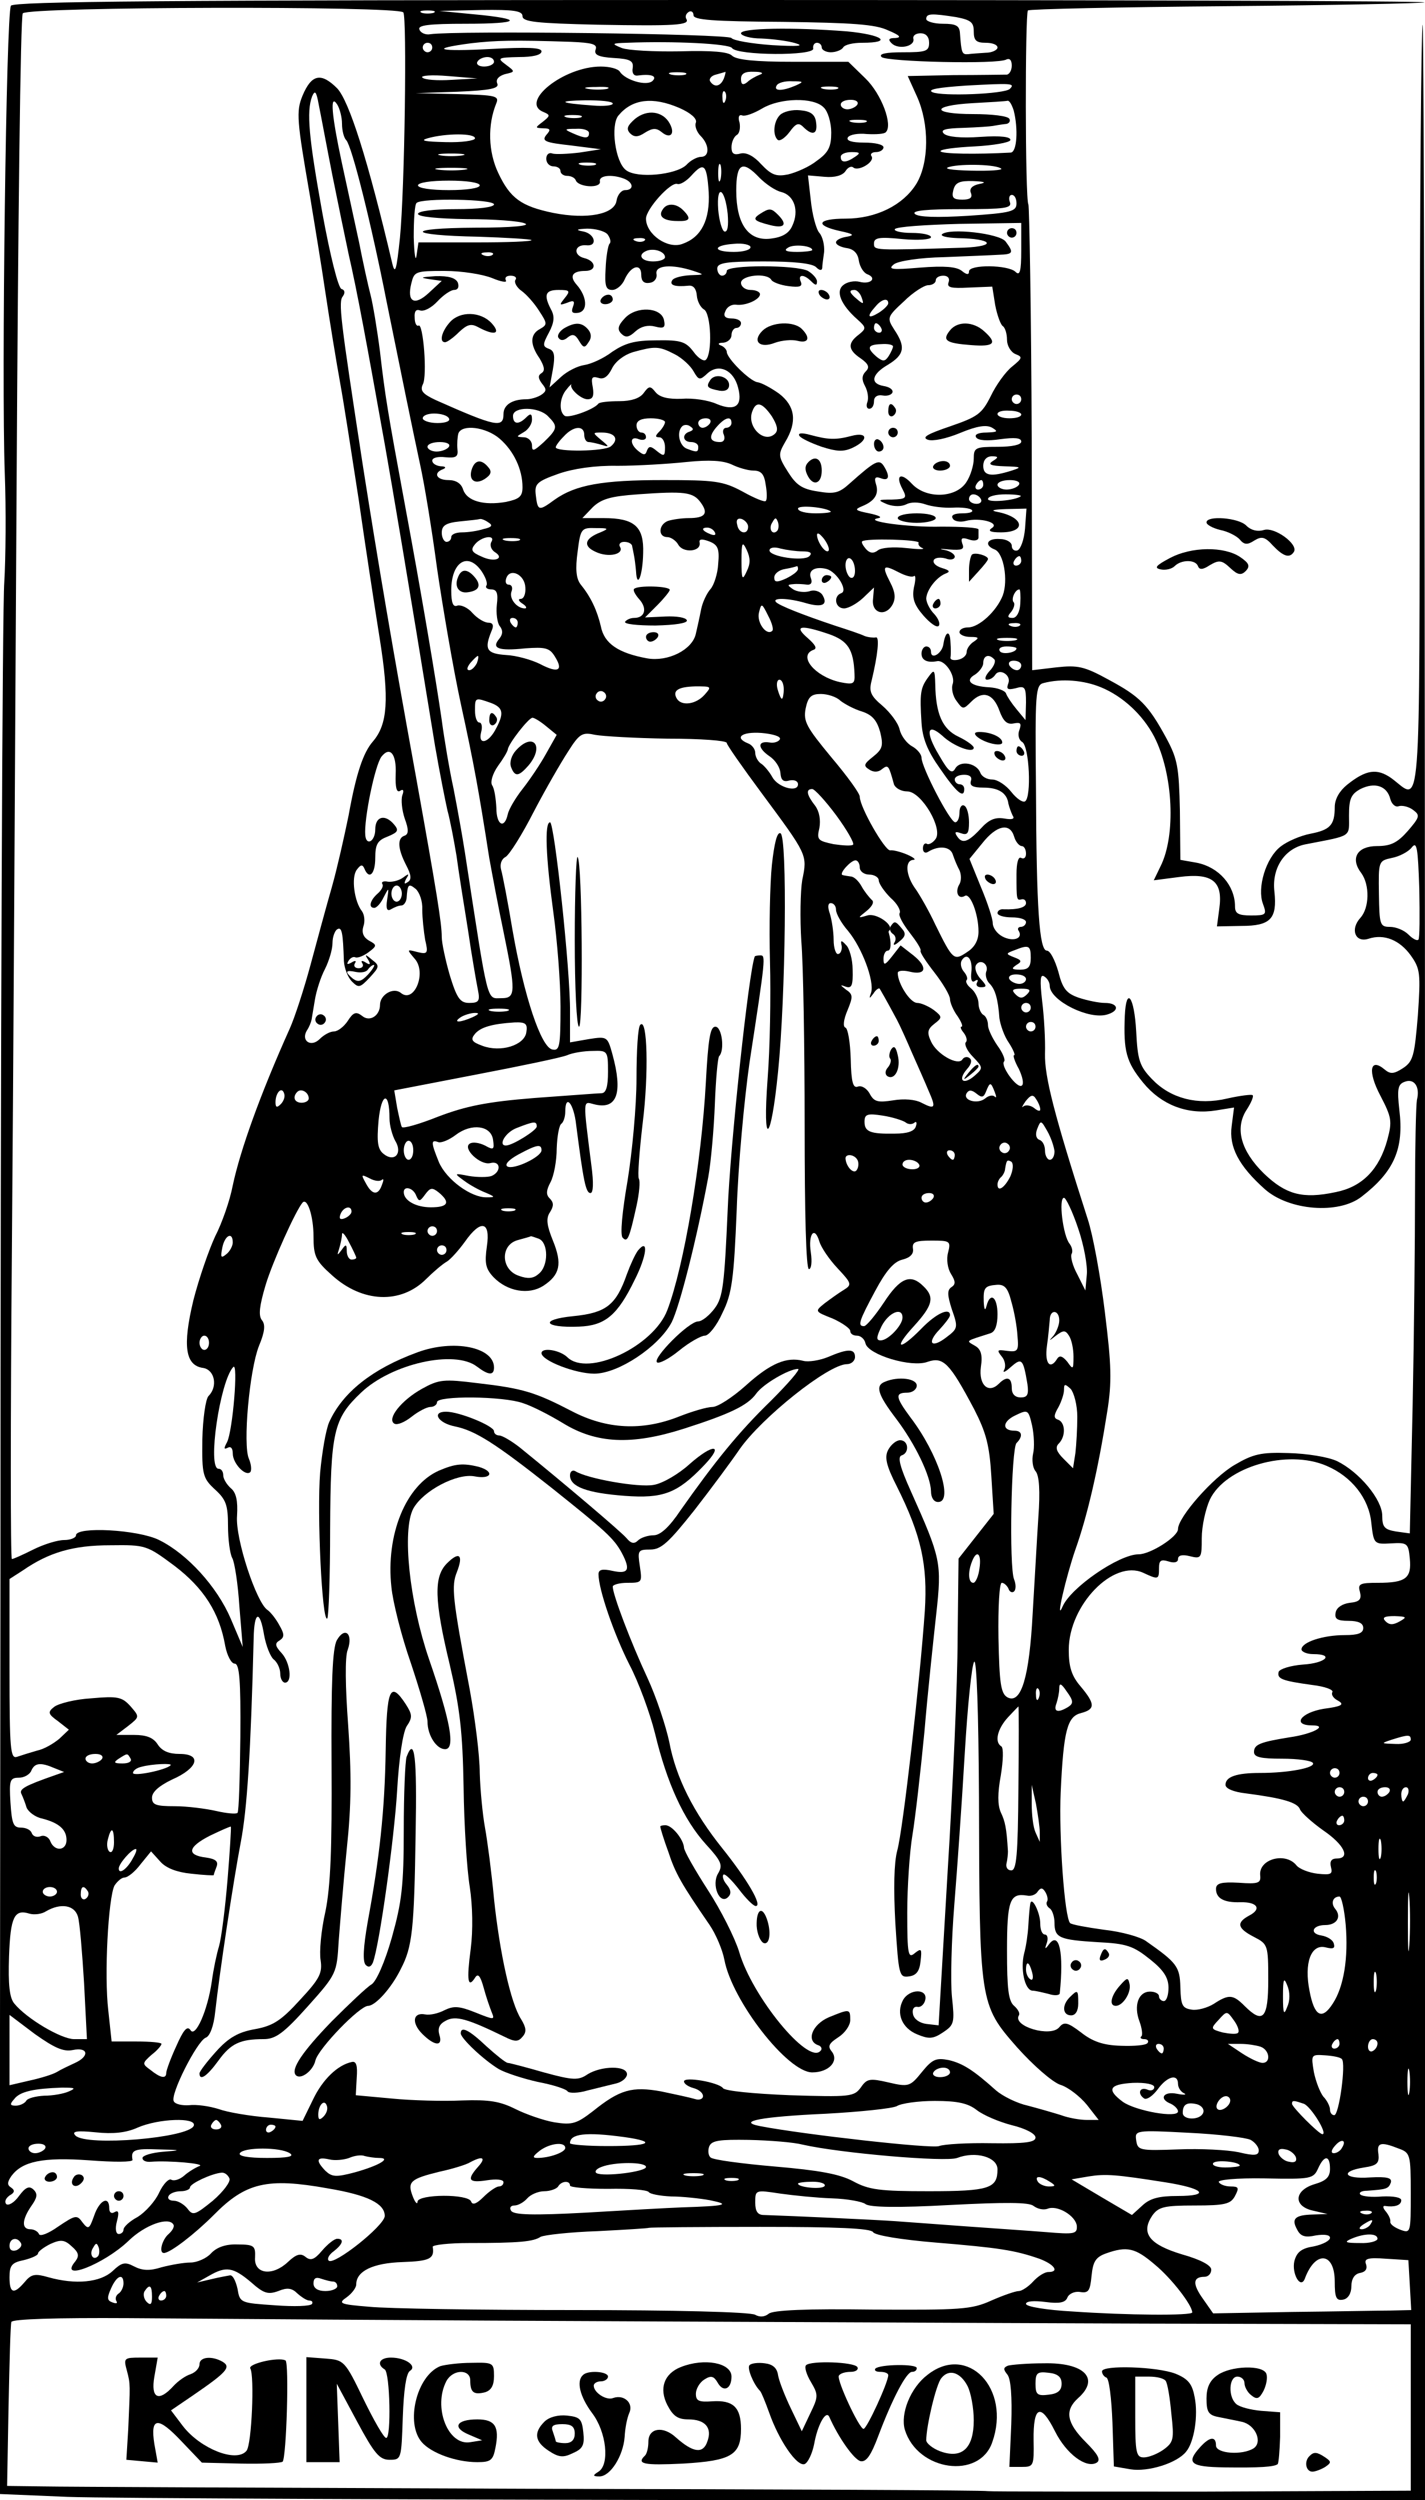 <?xml version="1.0" standalone="no"?>
<!DOCTYPE svg PUBLIC "-//W3C//DTD SVG 20010904//EN"
 "http://www.w3.org/TR/2001/REC-SVG-20010904/DTD/svg10.dtd">
<svg version="1.0" xmlns="http://www.w3.org/2000/svg"
 width="300pt" height="526pt" viewBox="0 0 300 526"
 preserveAspectRatio="xMidYMid meet">
<g transform="translate(0,526) scale(0.1,-0.1)"
fill="#000000" stroke="none">
<g>
<path d="M23 5248 c-10 -16 -20 -787 -13 -983 3 -77 2 -180 -1 -230 -4 -49 -8
-975 -8 -2056 l-2 -1966 143 -6 c79 -3 754 -6 1500 -7 l1358 -2 0 2608 c0
1434 -2 2605 -5 2602 -3 -3 -6 -368 -6 -811 -1 -888 4 -821 -60 -774 -30 21
-53 18 -93 -14 -16 -13 -26 -30 -26 -47 0 -38 -10 -48 -51 -56 -21 -4 -49 -16
-63 -27 -31 -24 -50 -87 -37 -121 8 -22 7 -24 -25 -24 -27 0 -34 4 -34 19 0
44 -34 83 -81 92 l-34 6 -1 104 c-2 91 -5 108 -28 151 -39 72 -57 89 -122 124
-51 28 -65 31 -110 26 l-51 -6 -1 486 c-1 268 -5 490 -7 494 -7 11 -7 401 -1
408 3 3 191 7 418 9 226 2 414 6 417 8 2 3 -664 5 -1482 5 -1178 0 -1487 -3
-1494 -12z m826 -14 c8 -8 3 -373 -7 -474 -7 -67 -10 -79 -16 -55 -52 221 -91
342 -116 369 -34 34 -54 30 -73 -15 -14 -34 -12 -52 16 -214 8 -49 23 -139 32
-200 9 -60 23 -146 31 -190 8 -44 25 -154 39 -245 13 -91 33 -222 44 -291 21
-131 17 -183 -14 -219 -20 -23 -35 -66 -51 -155 -9 -44 -24 -111 -35 -150 -11
-38 -31 -112 -45 -164 -14 -52 -34 -113 -44 -135 -62 -138 -104 -255 -120
-330 -6 -32 -23 -80 -37 -107 -13 -28 -34 -88 -46 -135 -23 -96 -17 -137 21
-142 24 -4 31 -39 11 -59 -6 -6 -12 -47 -13 -91 -1 -75 1 -82 27 -106 23 -21
27 -33 27 -76 0 -28 4 -59 9 -68 5 -9 12 -55 15 -102 l7 -85 -25 59 c-29 68
-92 137 -151 166 -44 22 -175 29 -175 10 0 -5 -11 -10 -25 -10 -14 0 -43 -9
-65 -20 -22 -11 -42 -20 -45 -20 -3 0 -3 291 0 648 3 356 7 1086 10 1621 3
536 8 978 13 983 14 14 788 16 801 2z m64 -1 c-7 -2 -19 -2 -25 0 -7 3 -2 5
12 5 14 0 19 -2 13 -5z m187 -7 c0 -12 29 -15 158 -18 164 -3 195 -1 187 12
-3 5 -1 11 5 15 5 3 10 0 10 -7 0 -10 40 -13 188 -14 146 -2 195 -5 222 -18
24 -10 29 -15 15 -16 -14 0 -16 -3 -8 -11 14 -14 49 -7 46 9 -2 7 5 12 15 12
11 0 18 -7 18 -20 0 -18 -7 -20 -55 -20 -35 0 -52 -3 -45 -10 10 -10 247 -16
263 -5 7 3 11 -2 11 -13 0 -11 -6 -20 -12 -19 -7 0 -57 -1 -110 -1 l-97 -2 19
-42 c27 -59 26 -141 -1 -185 -28 -45 -85 -73 -149 -73 -59 0 -66 -14 -12 -26
29 -6 32 -9 15 -12 -13 -2 -23 -7 -23 -12 0 -5 10 -10 23 -12 14 -2 23 -11 25
-26 2 -13 10 -26 18 -29 21 -8 7 -22 -16 -16 -11 3 -27 0 -35 -7 -16 -13 -5
-41 30 -72 19 -17 19 -19 3 -32 -24 -18 -23 -32 4 -50 17 -12 19 -19 11 -27
-9 -9 -9 -18 -2 -31 6 -11 8 -26 5 -34 -3 -8 -1 -14 4 -14 6 0 10 7 10 16 0 9
7 14 18 12 11 -2 20 2 21 7 1 6 -7 11 -19 13 -29 5 -25 25 10 45 34 21 37 37
13 73 -16 25 -16 27 20 60 19 19 43 34 51 34 9 0 16 5 16 10 0 6 7 10 16 10
10 0 14 -6 11 -14 -4 -11 5 -13 43 -11 l49 2 6 -38 c4 -21 11 -41 16 -45 5 -3
9 -16 9 -29 0 -12 8 -26 18 -30 15 -6 15 -8 -7 -26 -14 -11 -34 -39 -45 -62
-19 -38 -28 -44 -86 -64 -47 -16 -60 -23 -47 -28 10 -4 39 2 68 14 36 15 56
18 68 11 13 -8 11 -9 -12 -10 -17 0 -26 -4 -22 -10 4 -7 24 -8 51 -4 30 4 44
3 44 -5 0 -7 -20 -11 -50 -11 -47 0 -50 -2 -50 -25 0 -14 -7 -37 -16 -50 -22
-33 -84 -35 -114 -3 -23 25 -36 19 -20 -11 10 -19 8 -21 -22 -22 -31 0 -31 -1
-10 -10 14 -5 30 -5 40 0 9 5 26 5 40 0 14 -5 40 -8 58 -7 18 1 36 -1 40 -5 4
-4 -5 -7 -20 -7 -17 0 -25 -4 -20 -11 3 -6 16 -8 27 -5 30 8 73 -4 55 -15 -9
-6 -3 -9 19 -9 55 0 49 32 -7 43 -16 3 -10 5 18 6 l43 1 -3 -42 c-2 -23 -9
-43 -16 -46 -6 -2 -12 2 -12 10 0 7 -11 14 -25 14 -27 2 -34 -13 -11 -22 19
-7 29 -65 17 -97 -13 -33 -50 -67 -73 -67 -10 0 -18 -4 -18 -10 0 -5 10 -10
23 -10 18 0 19 -2 7 -10 -8 -5 -15 -15 -15 -22 0 -7 -8 -14 -18 -16 -10 -2
-17 0 -16 5 1 4 1 19 0 32 -1 27 -11 23 -15 -5 -3 -19 -26 -33 -26 -15 0 6 -4
11 -10 11 -5 0 -10 -7 -10 -15 0 -14 12 -20 33 -16 16 3 38 -29 33 -47 -4 -10
0 -27 8 -37 13 -18 14 -18 31 -1 24 24 46 17 59 -19 8 -22 16 -30 30 -27 15 3
17 0 12 -14 -4 -10 -1 -21 6 -25 15 -9 20 -116 6 -125 -5 -3 -18 6 -29 20 -11
14 -29 26 -40 26 -11 0 -22 6 -25 14 -8 21 -43 27 -53 9 -7 -12 -14 -7 -34 28
-29 48 -26 70 7 41 23 -22 66 -38 66 -25 0 4 -15 15 -32 23 -34 16 -48 48 -49
110 -1 32 -2 33 -15 15 -16 -22 -18 -33 -14 -95 2 -33 12 -59 39 -97 35 -51
51 -64 51 -43 0 6 -4 10 -10 10 -5 0 -10 5 -10 10 0 6 9 10 20 10 12 0 17 -5
14 -13 -3 -10 4 -14 26 -14 32 0 50 -11 53 -34 2 -8 6 -19 9 -25 5 -7 -1 -9
-18 -6 -19 3 -32 -2 -50 -22 -27 -29 -39 -32 -50 -14 -5 8 -2 9 9 5 14 -5 17
0 17 23 0 16 -4 32 -10 35 -5 3 -10 -3 -10 -14 0 -12 -4 -21 -9 -21 -11 0 -71
116 -71 136 0 7 -9 18 -20 24 -11 6 -23 22 -26 35 -3 14 -20 36 -36 50 -25 21
-29 30 -23 53 13 54 17 93 9 91 -5 -1 -16 0 -24 3 -8 4 -35 13 -60 21 -72 24
-119 43 -126 50 -10 10 26 9 63 -2 35 -10 47 -3 34 18 -5 7 -17 11 -27 7 -11
-3 -26 -1 -34 4 -13 9 -13 10 0 11 8 1 21 0 29 -1 8 -1 12 4 8 14 -6 16 9 25
33 19 22 -6 46 -46 31 -51 -17 -6 -13 -32 6 -32 9 0 27 10 40 22 l23 22 -2
-24 c-4 -30 26 -39 41 -12 7 13 6 26 -5 47 -18 35 -15 38 18 21 15 -8 29 -11
32 -8 4 3 4 -8 0 -24 -4 -22 0 -36 20 -59 14 -16 28 -26 32 -22 4 4 0 15 -9
25 -10 10 -17 25 -17 33 1 18 21 44 40 52 11 4 10 7 -7 12 -13 4 -20 11 -17
17 3 5 14 6 25 3 10 -4 19 -2 19 4 0 5 -10 12 -22 14 -13 2 -8 3 10 1 27 -2
33 0 28 12 -4 12 -1 14 14 9 11 -4 20 -2 20 4 0 6 0 14 0 17 0 4 -35 6 -78 6
-69 -2 -169 12 -132 18 8 2 -1 6 -20 10 -30 6 -32 8 -15 15 27 11 36 26 29 47
-4 13 -1 16 10 12 18 -7 20 4 7 25 -10 16 -18 12 -72 -36 -22 -20 -32 -23 -67
-17 -34 5 -46 14 -63 41 -21 33 -21 37 -6 63 26 43 21 76 -13 102 -17 12 -37
23 -46 24 -16 3 -64 50 -64 64 0 4 -6 11 -12 13 -8 3 -6 6 5 6 9 1 17 8 17 16
0 8 5 15 10 15 6 0 10 5 10 10 0 6 -9 10 -20 10 -13 0 -18 5 -13 15 3 9 13 15
22 14 21 -3 51 11 51 22 0 5 -9 9 -20 9 -11 0 -20 7 -20 15 0 16 55 22 64 6 3
-5 20 -11 36 -13 23 -3 30 -1 26 9 -7 16 6 17 22 1 9 -9 12 -9 12 0 0 6 -9 16
-19 22 -25 13 -171 13 -171 0 0 -5 -4 -10 -10 -10 -5 0 -10 7 -10 15 0 12 18
15 98 15 63 0 102 -4 110 -12 7 -7 12 -8 13 -2 0 5 2 20 4 34 1 14 -3 32 -10
40 -7 8 -15 39 -18 68 l-6 53 35 -3 c22 -2 38 3 44 12 5 8 12 11 16 8 10 -10
46 11 39 23 -4 5 1 9 9 9 9 0 16 5 16 10 0 6 -18 10 -41 10 -26 0 -38 4 -34
11 4 6 22 9 40 7 19 -1 37 0 40 4 15 15 -9 80 -43 113 l-36 35 -116 0 c-80 0
-120 4 -129 13 -8 8 -42 11 -110 9 -54 -1 -109 2 -122 7 -22 9 -22 10 11 11
98 4 215 -2 221 -11 10 -16 175 -17 171 -1 -1 6 2 12 8 12 5 0 10 -4 10 -10 0
-5 9 -10 19 -10 11 0 23 5 26 10 3 6 21 10 40 10 66 0 43 17 -32 24 -114 9
-223 7 -223 -4 0 -5 19 -11 43 -11 23 -1 56 -5 72 -10 20 -6 4 -7 -49 -4 -44
3 -83 10 -86 15 -6 9 -581 16 -634 8 -10 -2 -21 3 -23 10 -4 9 20 12 98 12
116 0 124 10 16 20 l-72 7 88 2 c69 1 87 -2 87 -13z m913 -2 c31 -6 37 -11 37
-30 0 -19 5 -24 25 -24 14 0 25 -4 25 -10 0 -5 -11 -11 -25 -11 -14 -1 -31 -2
-37 -3 -13 -1 -14 3 -17 44 -1 16 -8 20 -36 20 -19 0 -35 5 -35 10 0 12 11 12
63 4z m-811 -52 c45 -2 56 -5 52 -16 -4 -11 5 -16 38 -18 35 -2 42 -6 40 -21
-2 -10 2 -17 10 -16 29 4 42 -1 32 -11 -12 -12 -57 1 -69 19 -3 6 -21 11 -40
11 -79 0 -173 -76 -120 -96 14 -6 13 -8 -2 -20 -17 -13 -17 -13 1 -14 15 0 16
-3 6 -14 -10 -13 -2 -16 52 -22 l63 -8 -45 -7 c-25 -3 -51 -4 -57 -2 -7 3 -13
-2 -13 -11 0 -9 7 -16 15 -16 8 0 15 -4 15 -10 0 -5 6 -10 14 -10 8 0 16 -4
18 -9 5 -15 53 -18 51 -3 -3 13 25 16 51 6 20 -8 21 -24 2 -24 -8 0 -16 -10
-18 -22 -4 -29 -62 -40 -133 -26 -68 14 -91 31 -116 84 -21 44 -23 101 -4 147
6 15 -1 17 -81 19 l-89 2 88 3 c70 3 88 7 84 17 -4 9 3 16 16 20 22 5 22 5 2
20 -19 14 -17 15 28 16 28 0 47 4 47 12 0 8 -29 9 -106 5 -111 -6 -134 0 -42
12 51 6 90 7 210 3z m-292 -12 c0 -5 -4 -10 -10 -10 -5 0 -10 5 -10 10 0 6 5
10 10 10 6 0 10 -4 10 -10z m130 -30 c0 -5 -9 -10 -21 -10 -11 0 -17 5 -14 10
3 6 13 10 21 10 8 0 14 -4 14 -10z m-89 -38 c-30 -2 -58 0 -62 5 -4 4 20 6 54
3 l62 -5 -54 -3z m492 11 c-7 -2 -21 -2 -30 0 -10 3 -4 5 12 5 17 0 24 -2 18
-5z m81 -8 c-7 -17 -20 -20 -29 -6 -3 5 3 12 12 14 10 3 19 5 20 6 1 0 0 -6
-3 -14z m76 8 c-8 -3 -21 -10 -27 -16 -9 -7 -13 -5 -13 7 0 11 8 16 28 15 15
0 21 -3 12 -6z m75 -23 c-28 -12 -47 -12 -40 0 3 6 18 10 33 9 24 0 25 -1 7
-9z m451 -7 c-11 -11 -143 -16 -163 -7 -12 6 13 10 72 14 94 5 103 5 91 -7z
m-848 0 c-10 -2 -28 -2 -40 0 -13 2 -5 4 17 4 22 1 32 -1 23 -4z m485 0 c-7
-2 -21 -2 -30 0 -10 3 -4 5 12 5 17 0 24 -2 18 -5z m-1064 -178 c12 -60 28
-137 35 -170 18 -78 38 -187 77 -405 16 -91 44 -255 105 -630 9 -52 21 -113
26 -135 6 -22 14 -65 19 -95 4 -30 15 -100 24 -155 8 -55 18 -112 21 -127 5
-24 2 -28 -18 -28 -19 0 -26 9 -41 58 -9 31 -17 68 -17 81 0 28 -10 91 -55
341 -47 258 -79 446 -111 650 -48 313 -52 345 -42 357 5 7 4 13 -3 15 -7 2
-24 71 -40 158 -29 161 -34 215 -22 247 6 14 9 11 14 -17 4 -19 16 -84 28
-145z m828 153 c-3 -8 -6 -5 -6 6 -1 11 2 17 5 13 3 -3 4 -12 1 -19z m-807
-48 c0 -15 4 -30 9 -35 12 -13 53 -177 85 -340 31 -153 52 -256 71 -345 8 -36
24 -132 35 -215 12 -82 34 -211 50 -285 28 -128 38 -184 60 -325 6 -33 19
-103 30 -155 26 -127 26 -140 -4 -140 -32 0 -27 -20 -77 305 -5 33 -16 94 -24
135 -9 41 -20 107 -25 145 -13 90 -44 273 -77 450 -37 200 -42 230 -53 325 -6
47 -15 101 -20 120 -5 19 -16 69 -24 110 -9 41 -25 116 -36 166 -22 102 -26
149 -10 124 5 -8 10 -26 10 -40z m570 42 c0 -4 -19 -6 -42 -4 -71 5 -77 10
-15 11 31 0 57 -2 57 -7z m140 -9 c25 -11 38 -23 35 -31 -3 -7 2 -20 10 -28
19 -19 19 -44 1 -44 -8 0 -22 -7 -31 -17 -22 -21 -104 -29 -127 -11 -23 17
-33 95 -16 115 29 35 72 40 128 16z m304 1 c9 -8 16 -32 16 -53 0 -30 -6 -42
-30 -59 -16 -13 -44 -25 -61 -29 -25 -5 -35 -1 -56 21 -16 18 -32 26 -44 23
-14 -4 -19 0 -19 13 0 11 5 22 11 26 6 3 8 15 6 26 -4 12 -1 18 6 15 7 -2 25
5 42 15 37 22 108 24 129 2z m71 6 c-3 -5 -13 -10 -21 -10 -8 0 -14 5 -14 10
0 6 9 10 21 10 11 0 17 -4 14 -10z m329 -12 c10 -39 7 -88 -6 -89 -72 -4 -148
-3 -148 3 0 4 32 8 72 10 39 2 73 8 75 13 2 7 -19 10 -63 7 -41 -3 -70 0 -77
7 -8 8 3 11 41 12 29 1 57 3 62 4 6 1 17 3 26 4 8 0 12 6 9 11 -3 6 -37 10
-76 10 -89 0 -90 18 -1 23 37 2 70 4 73 5 4 1 9 -8 13 -20z m-911 -15 c-7 -2
-21 -2 -30 0 -10 3 -4 5 12 5 17 0 24 -2 18 -5z m600 -10 c-7 -2 -21 -2 -30 0
-10 3 -4 5 12 5 17 0 24 -2 18 -5z m-583 -23 c0 -12 -8 -12 -35 0 -18 8 -17 9
8 9 15 1 27 -3 27 -9z m-240 -11 c0 -5 -28 -9 -62 -8 -43 1 -55 3 -38 8 39 11
100 11 100 0z m-27 -36 c-13 -2 -33 -2 -45 0 -13 2 -3 4 22 4 25 0 35 -2 23
-4z m827 -3 c-19 -13 -30 -13 -30 0 0 6 10 10 23 10 18 0 19 -2 7 -10z m-547
-17 c-7 -2 -21 -2 -30 0 -10 3 -4 5 12 5 17 0 24 -2 18 -5z m264 -30 c-3 -10
-5 -4 -5 12 0 17 2 24 5 18 2 -7 2 -21 0 -30z m591 22 c3 -3 -26 -5 -64 -4
-42 1 -60 4 -45 8 27 7 100 5 109 -4z m-1130 -2 c-16 -2 -40 -2 -55 0 -16 2
-3 4 27 4 30 0 43 -2 28 -4z m514 -47 c3 -58 -15 -95 -55 -109 -31 -12 -77 20
-77 53 0 20 52 78 66 73 6 -2 19 6 29 17 27 30 33 25 37 -34z m107 30 c13 -13
33 -27 46 -30 27 -7 38 -39 23 -71 -7 -16 -21 -24 -45 -27 -47 -6 -73 30 -73
101 0 58 13 65 49 27z m-589 -16 c0 -6 -28 -10 -65 -10 -37 0 -65 4 -65 10 0
6 28 10 65 10 37 0 65 -4 65 -10z m1052 3 c-15 -3 -22 -10 -18 -19 4 -10 -2
-14 -18 -14 -19 0 -23 4 -19 20 4 16 13 20 42 19 24 -1 29 -3 13 -6z m-530
-63 c2 -25 0 -39 -7 -37 -5 2 -11 23 -13 46 -4 55 14 46 20 -9z m608 22 c0
-17 -12 -20 -102 -26 -65 -4 -105 -3 -112 4 -7 7 25 10 98 10 92 0 107 2 102
15 -3 8 -1 15 4 15 6 0 10 -8 10 -18z m-1100 -2 c0 -6 -33 -10 -80 -10 -47 0
-80 -4 -80 -10 0 -6 41 -10 103 -11 56 0 111 -4 122 -9 13 -5 -26 -9 -105 -9
-150 -1 -145 -16 7 -19 59 -2 109 -5 112 -7 2 -3 -50 -5 -117 -5 l-121 0 -4
-27 c-2 -16 -5 2 -6 38 0 36 2 69 6 72 11 11 163 8 163 -3z m1110 -97 c0 -44
-3 -54 -12 -45 -15 15 -98 16 -98 1 0 -8 -5 -7 -15 1 -11 9 -37 11 -88 7 -59
-5 -69 -4 -55 7 9 7 55 14 105 15 48 2 100 4 116 5 30 1 32 4 14 28 -13 17
-119 29 -134 15 -3 -4 11 -7 33 -8 73 -1 85 -17 14 -20 -193 -6 -190 -6 -190
9 0 12 11 14 60 9 33 -3 60 -1 60 4 0 5 -18 9 -41 9 -22 0 -38 4 -35 8 3 5 64
9 135 11 l131 2 0 -58z m-871 34 c6 -8 8 -17 4 -20 -3 -4 -7 -27 -8 -52 -2
-36 0 -45 14 -45 9 0 21 10 26 22 13 29 35 35 35 10 0 -14 6 -19 18 -17 9 1
16 9 14 19 -3 18 32 21 78 6 24 -8 24 -8 -7 -9 -17 -1 -35 -5 -38 -11 -6 -10
6 -14 35 -11 10 1 16 -7 17 -21 1 -12 8 -25 15 -29 15 -8 18 -93 4 -106 -4 -4
-16 3 -26 17 -16 21 -26 25 -78 24 -46 0 -66 -6 -93 -24 -18 -14 -45 -26 -59
-28 -14 -2 -36 -13 -49 -25 l-24 -22 7 38 c5 29 3 39 -8 43 -14 5 -14 9 0 35
11 21 12 34 4 48 -16 31 -12 41 16 41 24 0 25 -2 13 -17 -12 -15 -12 -16 5
-10 14 6 17 4 12 -9 -4 -11 -1 -14 12 -12 20 4 18 34 -4 59 -16 18 -9 29 18
29 25 0 23 21 -2 27 -24 6 -21 29 4 27 25 -3 19 24 -6 29 -17 3 -15 5 8 6 17
0 37 -5 43 -12z m78 -13 c-3 -3 -12 -4 -19 -1 -8 3 -5 6 6 6 11 1 17 -2 13 -5z
m223 -14 c0 -6 -16 -10 -35 -10 -45 0 -45 14 0 17 19 2 35 -2 35 -7z m130 -6
c0 -2 -15 -4 -32 -4 -23 0 -29 3 -19 9 12 8 51 4 51 -5z m-310 -15 c0 -5 -11
-9 -25 -9 -26 0 -34 15 -12 23 16 5 37 -3 37 -14z m-363 5 c-3 -3 -12 -4 -19
-1 -8 3 -5 6 6 6 11 1 17 -2 13 -5z m-1 -49 c19 -8 32 -10 29 -5 -3 6 1 10 10
10 9 0 14 -4 10 -9 -3 -5 3 -16 13 -23 10 -7 27 -26 37 -42 17 -26 18 -29 2
-38 -21 -11 -22 -32 -1 -62 10 -17 12 -26 4 -31 -8 -5 -7 -11 1 -22 10 -12 10
-16 -2 -24 -8 -5 -22 -9 -31 -9 -30 0 -48 -12 -48 -31 0 -30 -16 -27 -142 29
-28 13 -34 20 -28 33 10 17 1 131 -9 124 -4 -2 -8 5 -8 17 -1 13 3 18 11 15 8
-3 24 5 37 19 12 13 28 24 35 24 8 0 11 6 8 15 -4 10 -19 15 -48 14 -29 -2
-33 -3 -14 -6 l28 -4 -27 -25 c-30 -28 -47 -20 -37 20 6 25 9 26 70 26 36 0
80 -7 100 -15z m778 -41 c5 -14 4 -15 -9 -4 -17 14 -19 20 -6 20 5 0 12 -7 15
-16z m56 -12 c0 -4 -9 -13 -20 -20 -23 -14 -26 -8 -7 13 13 16 27 19 27 7z
m-15 -52 c3 -5 1 -10 -4 -10 -6 0 -11 5 -11 10 0 6 2 10 4 10 3 0 8 -4 11 -10z
m25 -39 c0 -3 -4 -12 -9 -20 -8 -12 -12 -12 -25 -2 -22 19 -20 26 9 27 14 1
25 -1 25 -5z m-460 -16 c16 -8 34 -25 40 -36 11 -19 13 -20 30 -4 24 21 55 6
64 -31 10 -38 -6 -50 -45 -34 -17 8 -51 13 -74 11 -28 -1 -46 3 -55 14 -11 14
-14 13 -25 -2 -8 -11 -26 -17 -51 -17 -22 0 -41 -2 -44 -5 -10 -13 -62 -31
-71 -26 -13 9 -11 39 4 56 6 8 11 12 10 10 -5 -8 20 -31 34 -31 11 0 14 7 11
25 -4 21 -2 24 12 20 11 -4 20 3 28 19 7 15 25 29 44 35 47 13 55 13 88 -4z
m730 -95 c0 -5 -4 -10 -10 -10 -5 0 -10 5 -10 10 0 6 5 10 10 10 6 0 10 -4 10
-10z m-525 -36 c11 -18 14 -29 7 -36 -23 -23 -61 15 -48 47 8 22 21 18 41 -11z
m-471 0 c21 -21 20 -26 -9 -54 -21 -19 -25 -21 -25 -7 0 9 -8 17 -17 17 -17 1
-17 1 0 11 9 5 17 17 17 26 0 13 -3 14 -12 5 -16 -16 -28 -15 -28 3 0 20 54
20 74 -1z m996 4 c0 -5 -11 -8 -25 -8 -14 0 -25 4 -25 9 0 5 11 8 25 7 14 0
25 -4 25 -8z m-1205 -8 c4 -6 -7 -10 -24 -10 -17 0 -31 5 -31 10 0 6 11 10 24
10 14 0 28 -4 31 -10z m455 -8 c0 -4 -5 -13 -12 -20 -9 -9 -9 -12 0 -12 7 0
12 -10 12 -21 0 -19 -2 -20 -17 -8 -13 11 -17 11 -21 1 -3 -10 -7 -10 -18 -1
-19 15 -18 33 1 25 8 -3 15 -1 15 4 0 6 -4 10 -10 10 -5 0 -10 7 -10 15 0 10
10 15 30 15 17 0 30 -4 30 -8z m95 -2 c-3 -5 -10 -10 -16 -10 -5 0 -9 5 -9 10
0 6 7 10 16 10 8 0 12 -4 9 -10z m45 0 c0 -5 -5 -10 -11 -10 -6 0 -9 -7 -5
-15 3 -9 0 -15 -8 -15 -22 0 -25 11 -8 31 18 21 32 25 32 9z m-88 -18 c-17 -5
-15 -22 3 -22 8 0 15 -4 15 -10 0 -12 -3 -12 -24 -4 -16 6 -22 35 -10 47 4 4
12 4 17 0 8 -5 7 -8 -1 -11z m-400 -15 c30 -26 48 -65 48 -102 0 -20 -7 -25
-35 -31 -47 -8 -82 2 -90 26 -4 13 -15 20 -31 20 -25 0 -33 15 -11 23 7 3 5 6
-5 6 -10 1 -18 6 -18 12 0 6 12 9 28 7 22 -2 27 1 25 17 -1 11 0 26 2 33 7 20
58 14 87 -11z m178 8 c0 -8 4 -15 9 -15 5 0 18 -3 28 -6 16 -5 16 -4 -1 10
-19 16 -19 16 1 16 28 0 37 -14 19 -29 -13 -11 -116 -12 -116 -2 0 3 7 13 17
23 20 22 43 24 43 3z m-285 -25 c-3 -5 -15 -10 -26 -10 -10 0 -19 5 -19 10 0
6 12 10 26 10 14 0 23 -4 19 -10z m641 -50 c16 0 23 -7 26 -30 3 -17 3 -32 0
-34 -2 -3 -24 6 -49 20 -41 22 -58 24 -167 24 -128 0 -184 -10 -228 -41 -34
-25 -36 -24 -40 9 -3 24 2 29 47 45 31 11 78 18 125 17 41 0 107 4 145 8 49 5
77 3 95 -5 14 -7 35 -13 46 -13z m504 20 c-11 -7 -5 -10 25 -11 35 -1 37 -2
15 -9 -44 -14 -60 -11 -60 10 0 12 7 20 18 20 14 0 15 -2 2 -10z m-20 -50 c0
-5 -5 -10 -11 -10 -5 0 -7 5 -4 10 3 6 8 10 11 10 2 0 4 -4 4 -10z m75 0 c-3
-5 -15 -10 -26 -10 -10 0 -19 5 -19 10 0 6 12 10 26 10 14 0 23 -4 19 -10z
m-670 -37 c17 -23 10 -33 -25 -33 -15 0 -35 -3 -44 -6 -20 -8 -21 -34 -1 -34
7 0 18 -7 23 -16 10 -18 48 -15 45 4 -2 8 4 9 20 3 18 -7 22 -15 19 -47 -1
-21 -9 -45 -16 -53 -8 -9 -17 -28 -20 -43 -3 -16 -8 -38 -11 -51 -7 -34 -59
-60 -103 -52 -60 11 -90 31 -97 67 -8 34 -21 62 -43 89 -9 12 -11 32 -6 68 6
49 8 51 38 50 27 0 29 -1 10 -9 -34 -13 -37 -29 -10 -41 27 -13 61 -5 51 11
-3 5 1 10 9 10 9 0 17 -4 17 -10 1 -5 3 -14 4 -20 1 -5 3 -20 4 -32 2 -38 14
-10 15 38 2 56 -18 74 -83 74 l-45 0 22 23 c18 17 37 23 95 27 98 7 116 5 132
-17z m590 7 c3 -5 -1 -10 -9 -10 -9 0 -16 5 -16 10 0 6 4 10 9 10 6 0 13 -4
16 -10z m84 6 c-11 -9 -69 -14 -69 -6 0 6 17 10 37 10 20 0 34 -2 32 -4z
m-400 -32 c2 -2 -12 -4 -32 -4 -20 0 -37 4 -37 10 0 8 58 3 69 -6z m-721 -23
c10 -6 8 -10 -10 -14 -12 -4 -33 -7 -45 -7 -13 0 -23 -4 -23 -10 0 -5 -4 -10
-10 -10 -5 0 -10 9 -10 19 0 15 8 21 38 24 20 2 39 4 42 5 3 1 11 -2 18 -7z
m547 -9 c0 -18 -20 -15 -23 4 -3 10 1 15 10 12 7 -3 13 -10 13 -16z m61 -9
c-10 -10 -19 5 -10 18 6 11 8 11 12 0 2 -7 1 -15 -2 -18z m-131 -3 c3 -6 -1
-7 -9 -4 -18 7 -21 14 -7 14 6 0 13 -4 16 -10z m239 -39 c-6 -6 -24 19 -24 34
1 6 7 1 15 -9 8 -11 12 -22 9 -25z m-710 18 c-3 -6 0 -15 7 -20 23 -14 0 -23
-27 -10 -21 9 -24 14 -14 26 14 17 45 21 34 4z m59 4 c-7 -2 -21 -2 -30 0 -10
3 -4 5 12 5 17 0 24 -2 18 -5z m841 -5 c-2 -3 2 -9 8 -11 7 -3 -8 -3 -34 0
-27 3 -53 1 -60 -5 -9 -7 -17 -6 -25 3 -6 7 -10 14 -8 16 6 7 123 4 119 -3z
m-362 -60 c-9 -20 -11 -18 -11 22 0 40 2 42 11 23 8 -17 8 -29 0 -45z m118 42
c15 0 21 -3 14 -10 -12 -12 -84 -1 -84 12 0 6 10 8 23 4 12 -3 33 -6 47 -6z
m110 -41 c0 -11 -4 -17 -10 -14 -5 3 -10 15 -10 26 0 11 5 17 10 14 6 -3 10
-15 10 -26z m350 21 c0 -5 -5 -10 -11 -10 -5 0 -7 5 -4 10 3 6 8 10 11 10 2 0
4 -4 4 -10z m-1136 -22 c8 -12 13 -25 10 -30 -3 -4 2 -8 10 -8 12 0 15 -8 12
-32 -2 -18 1 -39 6 -45 7 -9 7 -17 -1 -27 -17 -20 -2 -26 55 -20 42 3 51 1 62
-17 19 -30 7 -36 -31 -16 -18 9 -50 18 -72 19 -41 3 -46 12 -30 51 5 11 3 17
-7 17 -8 0 -23 9 -33 20 -10 12 -25 18 -32 16 -9 -4 -13 5 -13 32 0 60 35 82
64 40z m666 5 c0 -5 -11 -13 -25 -20 -20 -9 -25 -8 -25 2 0 8 10 16 23 18 12
2 23 5 25 6 1 0 2 -2 2 -6z m-574 -39 c1 -13 -3 -24 -10 -24 -6 0 -4 -5 4 -10
8 -5 10 -10 5 -10 -17 0 -34 21 -28 36 3 8 0 14 -6 14 -6 0 -8 6 -5 14 8 22
39 7 40 -20z m1042 -34 c-1 -18 -8 -30 -16 -30 -11 0 -12 3 -3 13 6 8 8 17 5
20 -6 6 3 27 12 27 2 0 3 -13 2 -30z m-522 -57 c-12 -12 -34 18 -28 39 5 20 6
19 19 -7 8 -15 12 -29 9 -32z m-536 17 c0 -5 -2 -10 -4 -10 -3 0 -8 5 -11 10
-3 6 -1 10 4 10 6 0 11 -4 11 -10z m1057 -6 c-3 -3 -12 -4 -19 -1 -8 3 -5 6 6
6 11 1 17 -2 13 -5z m-402 -18 c40 -14 52 -32 54 -84 1 -21 -2 -23 -31 -17
-53 12 -89 56 -55 68 8 3 3 11 -13 25 -30 26 -14 28 45 8z m393 -13 c-10 -2
-26 -2 -35 0 -10 3 -2 5 17 5 19 0 27 -2 18 -5z m2 -17 c0 -9 -30 -14 -35 -6
-4 6 3 10 14 10 12 0 21 -2 21 -4z m-1136 -31 c-4 -8 -11 -15 -16 -15 -6 0 -5
6 2 15 7 8 14 15 16 15 2 0 1 -7 -2 -15z m1089 8 c4 -3 0 -15 -10 -25 -9 -10
-11 -18 -5 -18 6 0 13 4 17 10 9 15 34 0 28 -17 -5 -13 -2 -15 15 -11 20 6 22
2 22 -30 l-1 -37 -19 23 c-10 12 -20 27 -22 33 -2 6 -18 12 -35 13 -39 2 -53
14 -30 27 9 6 17 17 17 24 0 16 12 20 23 8z m57 -13 c0 -5 -4 -10 -9 -10 -6 0
-13 5 -16 10 -3 6 1 10 9 10 9 0 16 -4 16 -10z m-500 -50 c0 -11 -2 -20 -4
-20 -2 0 -6 9 -9 20 -3 11 -1 20 4 20 5 0 9 -9 9 -20z m668 4 c46 -19 88 -58
112 -104 40 -78 46 -208 13 -273 l-14 -29 54 7 c69 9 92 -9 84 -66 l-5 -38 51
1 c62 0 76 15 70 72 -6 50 22 92 67 100 98 19 90 14 90 60 0 35 4 45 24 56 30
15 56 7 63 -21 3 -11 11 -18 18 -15 7 2 21 -1 30 -8 15 -11 14 -15 -11 -44
-22 -25 -36 -32 -65 -32 -42 0 -57 -26 -33 -57 18 -25 17 -73 -2 -94 -22 -24
-11 -53 17 -44 33 11 66 -3 89 -35 20 -28 21 -38 15 -126 -7 -85 -10 -97 -31
-111 -20 -13 -27 -13 -39 -3 -31 26 -36 -4 -9 -55 24 -46 25 -54 15 -92 -17
-63 -53 -100 -109 -111 -70 -15 -105 -5 -151 39 -49 48 -62 96 -36 135 9 14
15 28 12 30 -2 2 -26 -1 -53 -7 -63 -15 -120 0 -159 41 -26 27 -30 40 -33 100
-4 74 -21 96 -24 33 -3 -74 3 -97 38 -140 39 -48 94 -69 155 -59 l37 6 -5 -39
c-6 -44 15 -84 70 -133 51 -45 155 -53 203 -16 69 53 90 101 80 183 -5 44 -3
54 11 59 20 8 33 -10 26 -38 -2 -12 -4 -100 -4 -196 0 -96 -2 -297 -5 -446
l-6 -270 -29 4 c-24 4 -29 9 -29 33 0 34 -48 92 -95 115 -19 9 -64 16 -102 17
-58 2 -75 -2 -114 -25 -46 -27 -119 -110 -119 -135 0 -16 -58 -53 -83 -53 -41
0 -143 -70 -160 -110 -16 -37 7 62 27 120 25 70 48 169 67 290 10 63 9 97 -5
210 -9 74 -25 162 -36 195 -71 221 -91 300 -90 348 1 29 -2 79 -6 111 -5 44
-4 57 4 52 7 -4 12 -13 12 -20 0 -31 84 -73 122 -60 26 8 22 24 -6 24 -12 0
-37 5 -55 11 -26 9 -34 19 -43 55 -7 24 -17 44 -24 44 -16 0 -22 87 -23 342
-2 200 -1 217 16 221 38 10 85 6 121 -9z m-835 -16 c-18 -20 -48 -24 -58 -8
-10 17 2 25 39 26 34 0 35 0 19 -18z m-209 -9 c-3 -5 -10 -7 -15 -3 -5 3 -7
10 -3 15 3 5 10 7 15 3 5 -3 7 -10 3 -15z m495 -3 c9 -7 29 -18 46 -23 21 -7
31 -18 38 -43 7 -29 5 -36 -15 -52 -19 -15 -21 -19 -8 -27 9 -6 19 -6 27 1 13
10 14 8 25 -32 3 -8 15 -15 28 -15 30 0 77 -80 59 -101 -6 -8 -15 -12 -18 -9
-4 2 -8 -2 -8 -10 0 -8 5 -11 11 -7 23 14 47 11 52 -6 3 -9 9 -24 14 -33 4 -9
4 -22 0 -29 -10 -16 -3 -33 11 -25 11 8 29 -37 29 -75 0 -18 -8 -33 -24 -43
-28 -19 -30 -17 -67 58 -13 28 -32 61 -41 74 -21 28 -24 61 -5 62 6 0 1 5 -13
11 -14 6 -30 10 -36 9 -11 -1 -64 91 -64 113 0 7 -27 44 -60 83 -52 63 -59 75
-54 102 5 25 12 31 32 31 14 0 33 -6 41 -14z m-735 -5 c26 -10 28 -22 8 -58
-16 -28 -36 -30 -29 -3 3 11 1 20 -4 20 -5 0 -9 11 -9 25 0 28 0 28 34 16z
m116 -49 l22 -18 -22 -39 c-12 -22 -35 -56 -50 -75 -15 -19 -29 -43 -31 -53
-7 -32 -24 -23 -24 13 -1 19 -4 41 -9 48 -4 7 1 24 12 40 11 15 20 30 21 35 1
12 44 67 52 67 4 0 17 -8 29 -18z m256 -26 c68 0 124 -4 124 -9 0 -4 33 -51
73 -105 97 -131 97 -130 86 -183 -4 -24 -5 -82 -2 -129 4 -47 7 -221 7 -387 0
-187 3 -303 9 -303 5 0 7 15 4 35 -6 39 8 57 18 23 4 -13 21 -38 39 -57 29
-31 30 -34 12 -45 -10 -6 -28 -19 -40 -28 -21 -17 -21 -17 17 -32 20 -9 37
-21 37 -26 0 -6 6 -10 14 -10 8 0 16 -7 18 -16 5 -24 97 -52 131 -39 33 11 46
-2 98 -100 25 -49 32 -75 36 -140 l5 -80 -37 -47 -37 -47 -2 -168 c0 -93 -10
-313 -21 -491 l-19 -323 -26 3 c-14 2 -26 10 -28 21 -2 10 2 16 9 15 7 -2 15
5 17 15 5 24 -34 23 -47 -1 -15 -28 -2 -59 30 -72 24 -10 33 -10 54 4 24 16
25 20 19 76 -3 32 -1 118 5 192 6 73 16 216 22 318 6 102 15 189 20 194 5 6 9
-103 10 -285 1 -433 1 -436 80 -526 34 -38 74 -73 91 -79 17 -5 42 -25 56 -42
l25 -32 -25 0 c-14 0 -38 4 -54 10 -16 5 -47 14 -70 20 -23 5 -53 20 -67 32
-48 43 -70 57 -100 64 -26 5 -34 2 -56 -25 -25 -31 -28 -32 -71 -22 -39 9 -45
8 -58 -11 -14 -19 -22 -20 -149 -16 -75 3 -138 9 -141 15 -9 12 -82 25 -82 14
0 -5 9 -11 20 -14 11 -3 20 -10 20 -17 0 -6 -8 -9 -17 -6 -10 3 -42 10 -71 16
-61 11 -87 4 -143 -41 -35 -27 -44 -30 -82 -24 -23 4 -60 17 -82 28 -32 16
-55 20 -112 18 -40 -2 -107 0 -148 4 l-76 7 2 37 c2 25 -1 35 -10 33 -30 -6
-62 -37 -82 -79 l-22 -45 -71 7 c-39 3 -87 11 -106 18 -19 6 -47 10 -62 8 -14
-1 -29 2 -32 8 -9 13 49 127 67 134 9 3 17 25 20 54 9 82 38 274 54 358 13 68
21 186 27 428 1 57 13 62 22 7 4 -22 13 -45 20 -51 8 -6 14 -20 14 -30 0 -11
5 -19 10 -19 16 0 11 42 -7 62 -14 15 -15 21 -4 27 10 7 10 13 -1 32 -7 13
-18 27 -25 32 -23 15 -68 150 -64 198 2 32 -2 49 -13 58 -9 8 -16 20 -16 27 0
8 -4 14 -10 14 -24 0 3 184 31 214 11 12 -1 -134 -13 -158 -7 -13 -7 -16 1
-12 7 4 11 -1 11 -12 0 -21 27 -49 37 -39 3 4 2 16 -3 28 -13 29 1 186 21 237
13 31 14 46 6 55 -7 10 -5 29 8 73 15 50 64 158 78 174 10 11 23 -29 23 -71 0
-41 4 -51 39 -82 64 -58 145 -61 198 -8 15 15 35 32 44 37 8 5 25 24 38 42 33
47 54 43 46 -10 -5 -35 -3 -47 14 -65 29 -30 74 -38 105 -18 35 23 40 46 20
95 -13 32 -15 47 -6 60 8 13 8 20 -1 29 -8 8 -7 17 2 34 7 13 13 45 13 71 1
26 5 49 10 52 4 3 8 14 8 25 0 39 18 18 23 -28 15 -116 20 -143 30 -143 6 0 7
21 2 58 -18 142 -18 135 5 129 49 -13 62 23 39 106 -10 36 -11 37 -49 31 l-40
-7 0 64 c1 86 -33 399 -42 399 -12 0 -9 -73 7 -190 8 -58 15 -147 15 -198 0
-84 -2 -93 -17 -90 -24 4 -60 113 -84 251 -10 60 -21 117 -24 127 -3 11 0 22
9 27 8 4 35 47 59 94 25 48 58 105 73 128 24 38 30 41 57 35 16 -3 85 -7 153
-8z m236 -1 c-2 -5 -12 -9 -22 -7 -26 4 -25 -12 0 -29 12 -8 22 -23 23 -35 1
-15 6 -20 19 -16 10 2 18 -1 18 -8 0 -18 -42 -7 -54 15 -6 11 -17 24 -23 28
-7 4 -13 15 -13 23 0 8 -7 17 -15 20 -30 12 -14 25 28 22 23 -2 41 -7 39 -13z
m-809 -74 c-1 -28 2 -39 9 -35 7 5 9 1 5 -9 -3 -9 -1 -31 5 -49 9 -24 8 -33 0
-36 -16 -5 -15 -27 3 -62 11 -21 12 -31 3 -36 -7 -5 -8 -3 -3 7 7 11 6 12 -6
3 -8 -6 -22 -10 -32 -9 -9 2 -15 0 -12 -5 3 -4 -2 -13 -10 -20 -16 -14 -20
-30 -7 -30 5 0 14 10 20 23 11 21 11 21 7 -6 -3 -19 0 -25 8 -20 7 4 16 8 22
8 5 0 10 7 11 15 2 30 4 32 19 20 8 -7 15 -26 14 -44 0 -17 3 -45 6 -63 7 -29
5 -31 -16 -26 -23 6 -23 6 -6 -14 26 -29 -1 -95 -29 -72 -16 13 -44 -4 -44
-25 0 -23 -22 -37 -38 -23 -12 9 -18 8 -30 -11 -8 -12 -21 -22 -29 -22 -8 0
-21 -7 -30 -16 -18 -18 -40 -4 -27 18 5 7 9 18 10 23 1 6 4 24 7 42 3 18 12
47 21 64 9 18 16 42 16 55 0 13 5 26 10 29 10 6 12 -8 14 -67 1 -15 8 -34 17
-43 14 -14 17 -13 37 8 21 23 22 25 5 38 -14 12 -16 12 -8 0 6 -10 4 -12 -5
-6 -8 5 -11 4 -7 -2 3 -5 0 -10 -8 -10 -8 0 -11 5 -8 10 4 6 1 7 -7 2 -9 -5
-11 -4 -6 4 4 6 10 9 14 7 4 -2 16 2 27 10 19 14 19 16 2 25 -12 7 -16 17 -12
30 4 11 2 25 -3 32 -16 20 -23 71 -11 87 8 11 12 12 16 3 10 -25 23 -12 23 22
0 29 5 37 26 45 22 9 24 13 14 25 -19 23 -40 18 -40 -10 0 -25 -19 -36 -21
-12 -3 33 20 146 34 165 18 23 32 6 30 -37z m928 -87 c22 -30 38 -58 35 -61
-3 -3 -21 -2 -41 1 -33 7 -36 9 -30 34 3 17 0 35 -9 47 -18 23 -20 35 -6 35 5
0 28 -25 51 -56z m374 -44 c3 -11 11 -20 16 -20 5 0 9 -7 9 -16 0 -8 -4 -12
-10 -9 -6 4 -10 -10 -10 -34 0 -54 0 -56 11 -53 5 1 9 -2 9 -8 0 -9 -17 -14
-47 -13 -7 1 -13 -3 -13 -8 0 -5 14 -9 30 -9 17 0 30 -4 30 -10 0 -5 -5 -10
-11 -10 -5 0 -8 -4 -4 -9 9 -16 -13 -23 -35 -11 -11 6 -20 18 -20 28 0 9 -11
43 -25 76 l-24 59 27 33 c30 38 58 44 67 14z m851 -217 c-3 -3 -12 2 -21 11
-9 9 -26 16 -39 16 -21 0 -22 5 -23 69 -1 69 -1 70 27 76 16 3 35 13 42 22 11
14 13 0 16 -87 1 -56 1 -105 -2 -107z m-1176 152 c0 -8 9 -15 20 -15 11 0 20
-6 20 -12 0 -7 12 -24 25 -37 14 -12 22 -27 19 -32 -3 -5 7 -23 21 -41 14 -18
25 -35 23 -38 -2 -3 12 -24 30 -47 17 -22 32 -47 32 -55 0 -7 7 -24 16 -36 8
-12 12 -22 8 -22 -3 0 -1 -6 5 -13 6 -8 8 -17 4 -20 -3 -4 3 -18 15 -30 22
-23 22 -24 4 -40 -24 -21 -37 -10 -16 14 9 10 11 19 5 23 -5 4 -12 2 -15 -3
-9 -14 -54 11 -66 38 -9 19 -7 26 7 37 17 13 17 15 -1 29 -11 8 -27 15 -35 15
-15 0 -41 41 -41 63 0 5 11 6 24 3 36 -9 40 9 9 34 l-27 21 -18 -23 c-15 -19
-18 -20 -18 -5 0 9 4 17 9 17 7 0 8 17 2 38 -1 1 0 4 2 5 8 12 -29 37 -47 31
-21 -6 -21 -6 -1 10 12 10 16 19 10 23 -5 5 -15 17 -21 28 -6 11 -16 21 -23
21 -6 1 -14 2 -17 3 -9 2 17 31 27 31 5 0 9 -7 9 -15z m-964 -55 c0 -9 -5 -17
-11 -17 -6 0 -11 8 -11 17 0 9 5 17 11 17 6 0 11 -8 11 -17z m914 -34 c0 -8
11 -28 25 -44 30 -36 56 -106 49 -130 -5 -14 -4 -14 5 -2 5 8 11 12 13 10 3
-5 14 -24 36 -65 6 -11 20 -42 32 -70 12 -27 28 -63 35 -80 16 -36 14 -40 -15
-25 -13 7 -37 9 -60 5 -32 -5 -40 -3 -49 14 -6 11 -17 18 -25 15 -10 -4 -14 9
-15 58 -1 35 -6 64 -11 66 -6 2 -4 17 4 36 12 29 12 34 -3 44 -13 10 -13 11 0
6 12 -4 15 3 14 36 0 22 -7 46 -14 52 -10 11 -12 10 -9 -2 1 -8 -2 -16 -7 -17
-5 -2 -10 12 -10 30 0 17 -4 42 -8 55 -5 14 -4 22 2 22 6 0 11 -6 11 -14z
m410 -101 c0 -19 -5 -25 -22 -25 -18 0 -20 2 -8 10 12 7 11 10 -5 16 -18 7
-18 8 1 15 30 12 34 10 34 -16z m-125 -30 c-2 -16 1 -23 7 -19 6 4 8 3 5 -3
-3 -5 0 -10 8 -10 13 0 13 3 -1 18 -9 10 -13 23 -9 29 9 14 28 1 21 -15 -2 -7
1 -18 7 -24 12 -12 18 -32 21 -73 2 -14 10 -38 20 -52 9 -14 14 -26 11 -26 -3
0 1 -13 10 -29 8 -17 11 -32 6 -35 -10 -7 -46 43 -37 51 3 3 -3 18 -14 33 -11
16 -20 35 -20 43 0 9 -4 19 -10 22 -5 3 -10 14 -10 24 0 10 -7 24 -15 31 -9 7
-13 15 -10 18 3 3 0 11 -6 18 -6 7 -8 18 -4 24 11 17 23 2 20 -25z m-1270 -5
c-14 -15 -21 -17 -32 -9 -18 15 -16 19 7 14 11 -2 22 0 25 6 4 5 9 9 12 9 3 0
-2 -9 -12 -20z m1385 -10 c0 -5 -6 -10 -14 -10 -8 0 -18 5 -21 10 -3 6 3 10
14 10 12 0 21 -4 21 -10z m2 -32 c-9 -9 -15 -9 -24 0 -9 9 -7 12 12 12 19 0
21 -3 12 -12z m8 -28 c0 -5 -4 -10 -10 -10 -5 0 -10 5 -10 10 0 6 5 10 10 10
6 0 10 -4 10 -10z m-1102 -7 c-10 -2 -26 -2 -35 0 -10 3 -2 5 17 5 19 0 27 -2
18 -5z m-73 -13 c-27 -12 -43 -12 -25 0 8 5 22 9 30 9 10 0 8 -3 -5 -9z m113
-32 c-4 -27 -54 -43 -93 -28 -22 8 -25 13 -15 25 12 14 36 21 83 24 24 1 28
-3 25 -21z m1072 12 c0 -5 -4 -10 -10 -10 -5 0 -10 5 -10 10 0 6 5 10 10 10 6
0 10 -4 10 -10z m-900 -95 c0 -31 -4 -45 -14 -45 -7 0 -71 -5 -141 -10 -100
-8 -144 -17 -202 -39 -40 -16 -75 -26 -77 -22 -2 3 -6 22 -10 41 l-6 36 171
33 c94 18 181 36 193 41 11 5 36 9 54 9 31 1 32 0 32 -44z m814 -42 c4 -10 4
-14 0 -10 -4 4 -13 2 -20 -4 -16 -13 -48 -4 -39 11 5 8 11 7 21 -1 11 -9 15
-8 20 5 8 20 10 20 18 -1z m-1503 -26 c-8 -8 -11 -7 -11 4 0 20 13 34 18 19 3
-7 -1 -17 -7 -23z m59 12 c0 -5 -7 -9 -15 -9 -15 0 -20 12 -9 23 8 8 24 -1 24
-14z m170 -42 c0 -15 6 -36 12 -47 16 -26 -1 -46 -24 -28 -13 10 -15 25 -11
71 6 59 23 62 23 4z m1370 19 c0 -5 -6 -3 -13 3 -8 6 -18 7 -23 3 -4 -4 -2 1
5 11 11 14 16 15 22 5 5 -7 9 -17 9 -22z m-284 -27 c6 -5 14 -5 19 -1 4 4 6 0
3 -8 -3 -10 -18 -15 -44 -15 -52 -1 -64 4 -64 25 0 16 6 18 38 13 20 -3 42
-10 48 -14z m-776 -9 c0 -8 -51 -40 -65 -40 -17 0 -1 28 23 37 36 14 42 15 42
3z m1090 -52 c0 -10 -4 -18 -10 -18 -5 0 -10 9 -10 19 0 11 -5 21 -12 23 -7 3
-9 12 -4 24 7 18 8 17 21 -6 8 -14 14 -33 15 -42z m-1182 24 c3 -21 1 -22 -17
-12 -12 6 -26 8 -32 4 -16 -10 22 -46 43 -41 22 6 24 -18 3 -27 -8 -3 -30 -3
-48 0 -31 6 -32 6 -10 -10 12 -9 32 -20 45 -25 21 -9 21 -10 3 -10 -33 -1 -85
37 -101 74 -17 42 -17 48 -1 42 6 -2 23 5 36 15 34 26 75 20 79 -10z m-168
-22 c0 -11 -4 -20 -10 -20 -5 0 -10 9 -10 20 0 11 5 20 10 20 6 0 10 -9 10
-20z m1254 -1 c-3 -5 -10 -7 -15 -3 -5 3 -7 10 -3 15 3 5 10 7 15 3 5 -3 7
-10 3 -15z m-984 1 c0 -14 -59 -42 -72 -34 -6 4 3 14 23 25 39 21 49 23 49 9z
m870 -10 c0 -5 -2 -10 -4 -10 -3 0 -8 5 -11 10 -3 6 -1 10 4 10 6 0 11 -4 11
-10z m-205 -10 c3 -5 3 -15 -1 -21 -6 -11 -23 6 -24 24 0 10 18 9 25 -3z m130
-10 c3 -5 -3 -10 -14 -10 -12 0 -21 5 -21 10 0 6 6 10 14 10 8 0 18 -4 21 -10z
m192 -25 c-12 -24 -27 -34 -27 -17 0 5 3 12 8 16 4 4 8 12 8 17 3 18 4 20 13
15 5 -4 4 -17 -2 -31z m-1323 -7 c4 3 4 -1 0 -11 -8 -23 -21 -21 -34 4 -10 18
-10 19 8 10 11 -6 22 -7 26 -3z m72 -33 c6 -14 8 -13 19 2 11 15 15 15 29 4
25 -21 19 -31 -17 -31 -31 0 -57 14 -57 32 0 14 20 9 26 -7z m1089 -5 c-3 -5
-10 -10 -16 -10 -5 0 -9 5 -9 10 0 6 7 10 16 10 8 0 12 -4 9 -10z m305 -65
c12 -35 20 -79 18 -97 l-3 -33 -17 34 c-10 18 -15 38 -12 43 3 5 1 14 -4 21
-14 16 -24 97 -12 97 4 0 18 -29 30 -65z m-1530 36 c0 -5 -7 -11 -14 -14 -10
-4 -13 -1 -9 9 6 15 23 19 23 5z m343 2 c-7 -2 -19 -2 -25 0 -7 3 -2 5 12 5
14 0 19 -2 13 -5z m-163 -43 c0 -5 -4 -10 -10 -10 -5 0 -10 5 -10 10 0 6 5 10
10 10 6 0 10 -4 10 -10z m-170 -56 c0 -2 -4 -4 -10 -4 -5 0 -10 8 -10 18 0 15
-2 15 -11 2 -9 -12 -10 -12 -5 3 3 10 6 24 6 30 0 7 7 -1 15 -17 8 -15 15 -30
15 -32z m123 49 c-7 -2 -19 -2 -25 0 -7 3 -2 5 12 5 14 0 19 -2 13 -5z m-383
-17 c0 -7 -6 -19 -14 -25 -11 -9 -12 -6 -8 14 5 26 22 35 22 11z m644 8 c21
-8 21 -58 0 -74 -11 -10 -23 -11 -42 -4 -38 13 -39 65 -2 75 14 4 26 7 27 8 1
1 8 -2 17 -5z m862 -29 c-4 -14 -1 -34 6 -45 10 -16 10 -22 1 -28 -9 -6 -9
-16 1 -47 13 -37 13 -40 -11 -58 -32 -25 -43 -13 -15 16 12 13 22 26 22 30 0
17 -29 4 -60 -28 -47 -48 -61 -44 -16 5 40 44 44 61 20 84 -27 27 -49 18 -83
-34 -18 -27 -37 -50 -42 -50 -14 0 -11 10 24 75 22 41 39 61 57 65 16 4 24 12
22 23 -2 14 5 17 39 17 39 0 41 -1 35 -25z m-1056 5 c0 -5 -4 -10 -10 -10 -5
0 -10 5 -10 10 0 6 5 10 10 10 6 0 10 -4 10 -10z m1189 -108 c6 -20 12 -53 13
-72 3 -32 1 -35 -22 -32 -21 3 -22 2 -11 -12 7 -8 9 -21 5 -28 -4 -7 2 -5 14
6 23 20 26 18 35 -36 3 -22 0 -28 -14 -28 -12 0 -19 7 -19 20 0 22 -10 26 -27
9 -22 -22 -43 -3 -38 35 4 26 0 38 -13 45 -19 11 -20 9 33 26 10 3 15 17 15
40 0 36 -15 48 -23 18 -3 -12 -5 -9 -6 8 -1 30 2 34 28 36 16 1 23 -7 30 -35z
m-229 -34 c0 -16 -30 -48 -46 -48 -10 0 -9 7 2 30 15 29 44 41 44 18z m330 -6
c0 -10 -6 -24 -12 -32 -11 -12 -10 -12 5 0 16 12 20 12 28 -1 5 -8 9 -27 9
-43 0 -28 -1 -28 -13 -11 -10 12 -16 14 -21 7 -15 -25 -27 -11 -22 26 3 20 5
45 6 55 0 23 20 22 20 -1z m-1790 -47 c0 -8 -4 -15 -10 -15 -5 0 -10 7 -10 15
0 8 5 15 10 15 6 0 10 -7 10 -15z m1828 -156 c0 -24 -2 -58 -4 -76 l-5 -32
-20 20 c-15 15 -18 24 -10 32 15 15 14 44 -1 50 -10 3 -10 9 0 26 6 11 12 28
12 37 0 13 2 13 14 2 7 -8 14 -34 14 -59z m-93 -77 c-3 -13 -1 -30 5 -37 8 -9
10 -42 6 -97 -3 -46 -8 -137 -12 -203 -7 -133 -24 -191 -53 -176 -14 8 -17 29
-19 125 -1 65 2 116 7 116 5 0 11 -6 14 -12 2 -7 8 -10 12 -6 4 4 4 15 0 25
-11 26 -6 276 5 287 14 14 12 26 -4 26 -27 0 -26 19 1 32 27 13 28 13 36 -22
4 -19 5 -46 2 -58z m618 -26 c52 -22 89 -68 94 -120 5 -45 6 -45 42 -43 34 2
36 0 39 -32 4 -41 -8 -51 -67 -51 -38 0 -43 -2 -38 -19 4 -16 -1 -21 -21 -23
-16 -2 -28 -10 -30 -20 -3 -14 3 -18 27 -18 21 0 31 -5 31 -15 0 -11 -11 -15
-39 -15 -46 0 -91 -15 -91 -30 0 -5 11 -10 25 -10 45 0 26 -19 -22 -22 -26 -2
-48 -9 -51 -15 -4 -15 6 -19 71 -28 26 -3 45 -10 42 -15 -3 -5 2 -13 12 -18
14 -8 8 -12 -30 -17 -49 -8 -68 -35 -24 -35 34 0 1 -18 -48 -25 -62 -10 -75
-15 -75 -31 0 -11 15 -14 59 -14 33 0 62 -4 65 -9 6 -10 -51 -21 -111 -21 -50
0 -73 -8 -73 -25 0 -8 17 -15 43 -18 77 -10 109 -19 114 -34 3 -7 25 -27 49
-44 44 -30 58 -59 28 -59 -11 0 -15 -6 -12 -18 4 -15 0 -17 -28 -14 -18 2 -39
10 -45 18 -23 28 -79 13 -76 -21 2 -17 -4 -19 -45 -16 -37 2 -48 -1 -48 -13 0
-20 17 -29 51 -28 36 1 46 -14 19 -28 -28 -15 -25 -27 10 -45 29 -15 30 -17
30 -90 0 -82 -11 -94 -50 -55 -24 24 -33 25 -65 4 -13 -8 -34 -14 -46 -12 -20
3 -23 9 -24 47 -1 44 -8 52 -72 97 -12 9 -52 20 -88 24 -37 5 -69 11 -72 14
-12 11 -24 184 -20 275 6 131 14 160 43 167 30 8 30 19 -1 56 -19 22 -25 41
-25 77 0 94 94 191 157 162 32 -15 33 -14 33 10 0 16 4 19 20 14 12 -4 20 -2
20 5 0 8 9 10 25 6 24 -6 25 -4 25 38 0 25 8 61 17 81 33 69 163 107 246 71z
m-2426 -210 c62 -47 95 -99 107 -168 4 -21 13 -38 20 -38 10 0 13 -34 12 -154
-1 -85 -3 -157 -6 -160 -3 -3 -23 -1 -45 4 -22 5 -61 10 -87 10 -40 0 -48 3
-48 18 0 12 15 25 42 38 55 24 64 54 16 54 -22 0 -37 6 -46 20 -9 14 -23 20
-50 20 l-37 0 25 19 c24 19 24 19 5 41 -18 20 -27 22 -83 17 -34 -2 -69 -11
-78 -18 -14 -11 -13 -15 8 -30 l23 -18 -20 -19 c-12 -10 -32 -22 -47 -25 -14
-4 -33 -10 -42 -13 -14 -5 -16 14 -16 184 l0 190 28 18 c55 38 106 53 184 53
75 1 77 0 135 -43z m1695 -6 c-2 -16 -8 -30 -13 -30 -10 0 -12 21 -3 44 10 27
21 18 16 -14z m885 -111 c-14 -8 -22 -8 -30 0 -8 8 -3 11 19 11 25 -1 27 -2
11 -11z m-698 -180 c-21 -13 -32 -11 -25 7 3 9 6 23 6 32 0 12 4 11 16 -7 14
-19 14 -25 3 -32z m-62 19 c-3 -8 -6 -5 -6 6 -1 11 2 17 5 13 3 -3 4 -12 1
-19z m-43 -190 c-1 -141 -4 -173 -15 -173 -8 0 -12 7 -10 15 2 8 3 20 3 25 -3
50 -6 63 -15 82 -7 16 -7 40 0 78 5 31 6 58 1 61 -15 9 -8 37 14 61 12 13 22
23 22 23 1 0 1 -78 0 -172z m826 102 c0 -5 -15 -10 -32 -9 -31 1 -32 1 -8 9
35 11 40 11 40 0z m-2755 -40 c-3 -5 -13 -10 -21 -10 -8 0 -14 5 -14 10 0 6 9
10 21 10 11 0 17 -4 14 -10z m60 0 c3 -6 -4 -10 -17 -10 -18 0 -20 2 -8 10 19
12 18 12 25 0z m-160 -20 l20 -8 -20 -7 c-63 -22 -75 -29 -70 -39 3 -6 8 -19
11 -29 4 -9 18 -20 33 -23 35 -9 51 -23 51 -45 0 -23 -25 -25 -34 -3 -3 9 -13
14 -20 11 -8 -3 -16 -1 -19 6 -2 7 -12 12 -23 12 -16 0 -19 8 -22 53 -3 47 -1
52 18 52 11 0 23 7 26 15 7 16 19 18 49 5z m244 6 c-10 -10 -79 -24 -79 -16 0
5 8 11 18 13 22 6 67 8 61 3z m2461 -16 c0 -5 -4 -10 -10 -10 -5 0 -10 5 -10
10 0 6 5 10 10 10 6 0 10 -4 10 -10z m80 -4 c0 -3 -4 -8 -10 -11 -5 -3 -10 -1
-10 4 0 6 5 11 10 11 6 0 10 -2 10 -4z m-711 -121 l0 -20 -9 20 c-5 11 -8 38
-8 60 l0 40 9 -40 c4 -22 8 -49 8 -60z m641 85 c0 -5 -4 -10 -10 -10 -5 0 -10
5 -10 10 0 6 5 10 10 10 6 0 10 -4 10 -10z m95 0 c-3 -5 -10 -10 -16 -10 -5 0
-9 5 -9 10 0 6 7 10 16 10 8 0 12 -4 9 -10z m39 -5 c-4 -8 -8 -15 -10 -15 -2
0 -4 7 -4 15 0 8 4 15 10 15 5 0 7 -7 4 -15z m-84 -15 c0 -5 -4 -10 -10 -10
-5 0 -10 5 -10 10 0 6 5 10 10 10 6 0 10 -4 10 -10z m-50 -40 c0 -5 -5 -10
-11 -10 -5 0 -7 5 -4 10 3 6 8 10 11 10 2 0 4 -4 4 -10z m-2351 -125 c-5 -60
-13 -123 -18 -140 -5 -16 -12 -50 -15 -73 -9 -63 -35 -120 -45 -103 -7 10 -15
0 -30 -34 -12 -26 -21 -51 -21 -56 0 -13 -12 -11 -33 6 -18 13 -18 14 2 32 12
9 21 20 21 23 0 3 -24 5 -52 5 l-53 0 -7 65 c-9 75 0 237 13 263 6 9 15 17 21
17 7 0 22 12 34 28 l22 27 19 -21 c12 -14 35 -23 66 -26 26 -3 47 -4 47 -3 0
2 3 10 6 18 4 11 -2 16 -22 19 -42 5 -39 22 8 46 23 11 43 20 44 19 1 -1 -2
-51 -7 -112z m-239 79 c0 -14 -4 -23 -9 -20 -5 3 -7 15 -4 26 7 28 13 25 13
-6z m2667 -31 c-3 -10 -5 -2 -5 17 0 19 2 27 5 18 2 -10 2 -26 0 -35z m-2627
-2 c-12 -23 -30 -36 -30 -22 0 10 27 41 36 41 3 0 0 -9 -6 -19z m2617 -53 c-3
-7 -5 -2 -5 12 0 14 2 19 5 13 2 -7 2 -19 0 -25z m70 -130 c-2 -29 -3 -8 -3
47 0 55 1 79 3 53 2 -26 2 -71 0 -100z m-2847 112 c0 -5 -7 -10 -15 -10 -8 0
-15 5 -15 10 0 6 7 10 15 10 8 0 15 -4 15 -10z m65 1 c3 -5 1 -12 -5 -16 -5
-3 -10 1 -10 9 0 18 6 21 15 7z m2019 -22 c-2 -4 0 -10 6 -14 5 -3 10 -17 10
-30 0 -32 10 -36 91 -41 61 -3 75 -8 110 -36 29 -23 39 -39 39 -60 0 -15 -4
-28 -10 -28 -5 0 -10 5 -10 10 0 6 -9 10 -19 10 -24 0 -35 -29 -22 -63 5 -14
7 -28 4 -31 -4 -3 -1 -6 6 -6 7 0 10 -4 7 -8 -3 -5 -28 -7 -56 -6 -37 1 -60 9
-84 28 -29 22 -36 23 -46 11 -18 -22 -99 2 -85 25 3 4 -2 13 -10 20 -12 10
-15 36 -15 116 0 106 6 122 42 116 9 -2 19 2 23 9 6 8 10 8 16 -2 4 -7 6 -16
3 -20z m629 -48 c6 -70 -4 -131 -27 -166 -23 -36 -39 -27 -49 26 -12 59 3 100
34 92 16 -4 20 -2 17 8 -2 8 -14 15 -26 17 -26 4 -19 22 8 22 24 0 35 17 21
34 -10 12 -5 26 9 26 4 0 10 -26 13 -59z m-2669 17 c4 -13 9 -76 13 -140 l6
-118 -27 0 c-27 0 -100 43 -126 75 -10 12 -13 40 -11 99 3 83 11 100 43 90 10
-3 26 -1 35 5 31 18 60 13 67 -11z m2733 -155 c-3 -10 -5 -2 -5 17 0 19 2 27
5 18 2 -10 2 -26 0 -35z m-187 -35 c-7 -19 -9 -15 -9 22 0 37 2 41 9 23 6 -14
6 -32 0 -45z m-104 -55 c-3 -3 -17 -2 -32 1 -25 7 -26 8 -9 26 18 20 18 20 33
-1 8 -11 12 -23 8 -26z m-2453 -36 c33 7 36 -13 5 -27 -13 -6 -30 -14 -38 -19
-8 -5 -34 -13 -57 -18 l-43 -10 0 74 0 74 53 -40 c41 -29 60 -38 80 -34z
m2667 13 c0 -5 -5 -10 -11 -10 -5 0 -7 5 -4 10 3 6 8 10 11 10 2 0 4 -4 4 -10z
m80 1 c0 -6 -4 -13 -10 -16 -5 -3 -10 1 -10 9 0 9 5 16 10 16 6 0 10 -4 10 -9z
m-450 -11 c0 -5 -2 -10 -4 -10 -3 0 -8 5 -11 10 -3 6 -1 10 4 10 6 0 11 -4 11
-10z m204 4 c19 -7 22 -34 4 -34 -7 0 -26 9 -43 20 l-30 20 27 0 c14 0 33 -3
42 -6z m171 -26 c9 -9 -6 -118 -16 -118 -5 0 -9 5 -9 12 0 6 -6 19 -14 27 -7
9 -16 32 -20 52 -6 36 -6 37 23 35 16 -1 33 -4 36 -8z m142 -70 c-2 -13 -4 -3
-4 22 0 25 2 35 4 23 2 -13 2 -33 0 -45z m-967 42 c0 -5 -9 -10 -21 -10 -11 0
-17 5 -14 10 3 6 13 10 21 10 8 0 14 -4 14 -10z m480 -24 c0 -8 6 -17 13 -20
6 -3 0 -4 -15 -1 -29 6 -39 -11 -13 -21 8 -4 15 -11 15 -16 0 -15 -89 1 -116
20 -35 26 -29 37 21 40 27 1 45 -3 45 -9 0 -6 -7 -9 -15 -5 -16 6 -21 -9 -6
-19 6 -3 18 6 28 19 20 28 43 34 43 12z m-2335 -16 c-11 -5 -34 -9 -52 -9 -17
-1 -35 -5 -38 -11 -3 -5 -13 -10 -22 -10 -12 0 -13 3 -3 14 12 16 42 22 100
24 28 0 31 -1 15 -8z m2445 -19 c0 -12 -20 -25 -27 -18 -7 7 6 27 18 27 5 0 9
-4 9 -9z m-1909 -34 c-8 -8 -11 -7 -11 4 0 20 13 34 18 19 3 -7 -1 -17 -7 -23z
m1375 14 c14 -11 47 -25 74 -32 29 -7 50 -18 50 -26 0 -10 -21 -13 -92 -12
-51 1 -101 -2 -111 -6 -15 -6 -283 24 -377 42 -51 10 5 20 138 26 73 4 140 11
150 16 9 6 46 11 80 11 48 0 70 -5 88 -19z m477 -6 c-6 -16 -43 -16 -43 0 0
18 9 23 30 18 10 -3 16 -11 13 -18z m212 19 c15 -6 51 -64 39 -64 -7 0 -64 57
-64 64 0 8 4 7 25 0z m-2337 -46 c-9 -26 -226 -44 -249 -21 -9 9 2 11 42 7 37
-4 65 -1 89 10 44 19 124 22 118 4z m57 2 c3 -5 -1 -10 -10 -10 -9 0 -13 5
-10 10 3 6 8 10 10 10 2 0 7 -4 10 -10z m115 -4 c0 -3 -4 -8 -10 -11 -5 -3
-10 -1 -10 4 0 6 5 11 10 11 6 0 10 -2 10 -4z m2053 -28 c9 -5 17 -15 17 -22
0 -11 -9 -12 -42 -4 -24 5 -81 8 -128 6 -81 -3 -85 -2 -88 19 -3 21 -2 22 110
16 62 -3 121 -10 131 -15z m-1319 6 c71 -10 55 -19 -34 -19 -44 0 -80 3 -80 6
0 20 33 24 114 13z m376 -16 c79 -18 301 -37 325 -28 39 15 85 2 85 -24 0 -40
-17 -46 -145 -46 -103 0 -126 3 -159 21 -28 15 -71 23 -165 31 -69 6 -130 14
-135 19 -5 4 -6 15 -3 23 5 13 22 15 84 14 43 -1 94 -5 113 -10z m1135 -7 c-3
-6 -11 -11 -17 -11 -6 0 -6 6 2 15 14 17 26 13 15 -4z m-2730 -1 c-3 -5 -13
-10 -21 -10 -8 0 -14 5 -14 10 0 6 9 10 21 10 11 0 17 -4 14 -10z m1095 1 c0
-9 -33 -21 -59 -21 -11 0 -9 4 5 15 21 16 54 20 54 6z m1754 -1 c25 -9 26 -12
26 -94 0 -84 0 -85 -22 -77 -13 5 -22 12 -21 17 1 5 -4 15 -10 22 -6 7 -6 12
-1 11 19 -3 34 1 34 12 0 6 -16 9 -40 8 -21 -2 -42 0 -46 4 -4 4 2 8 14 8 41
3 45 4 50 17 3 10 -7 13 -44 11 -55 -4 -64 13 -12 21 27 4 32 9 30 28 -4 24 4
27 42 12z m-2601 -7 c-24 -2 -43 -8 -43 -13 0 -6 8 -9 18 -8 37 3 116 -4 102
-9 -8 -3 -23 -12 -32 -20 -9 -8 -21 -12 -27 -9 -5 4 -17 -8 -26 -27 -8 -18
-29 -41 -45 -51 -17 -9 -30 -21 -30 -27 0 -5 -5 -9 -10 -9 -6 0 -8 11 -4 26 5
19 4 25 -5 20 -6 -4 -11 -1 -11 8 0 28 -21 17 -32 -16 -10 -28 -12 -29 -24
-14 -12 17 -15 16 -51 -8 -21 -15 -39 -22 -41 -16 -2 5 -10 10 -18 10 -19 0
-18 20 2 49 12 17 14 25 5 34 -9 9 -17 6 -31 -13 -10 -14 -22 -21 -27 -17 -4
5 -1 12 7 18 11 6 12 11 3 17 -8 5 -8 11 1 24 23 31 66 40 164 33 52 -4 92 -4
91 1 -4 21 4 24 54 22 50 -1 50 -2 10 -5z m267 -3 c11 -7 -4 -10 -48 -10 -40
0 -61 4 -57 10 8 13 85 13 105 0z m2118 -8 c3 -9 -2 -13 -14 -10 -9 1 -19 9
-22 16 -3 9 2 13 14 10 9 -1 19 -9 22 -16z m-1930 -2 c27 0 0 -16 -50 -30 -41
-11 -49 -10 -63 3 -21 22 -19 30 8 24 12 -3 31 -1 42 3 11 5 26 7 33 4 8 -2
21 -4 30 -4z m209 -18 c-25 -28 -21 -35 18 -29 19 3 35 2 35 -4 0 -5 -4 -9
-10 -9 -5 0 -20 -10 -32 -22 -14 -14 -23 -18 -26 -10 -5 17 -112 16 -113 0 0
-7 -5 -2 -10 11 -12 31 -5 37 56 52 28 6 57 15 65 20 26 14 34 10 17 -9z
m1603 2 c0 -2 -14 -4 -31 -4 -16 0 -28 4 -25 9 5 8 56 3 56 -5z m190 -7 c0
-17 -8 -25 -32 -32 -44 -13 -46 -47 -3 -56 l30 -7 -31 -1 c-38 -1 -46 -9 -33
-32 7 -14 17 -17 39 -12 19 3 30 1 30 -5 0 -6 -15 -14 -34 -18 -26 -4 -36 -12
-41 -31 -6 -26 13 -60 22 -37 22 60 63 56 63 -6 0 -34 3 -41 18 -38 10 2 17
13 17 28 0 16 7 26 18 28 12 2 16 9 13 18 -5 12 3 15 42 12 l47 -3 3 -52 3
-53 -43 -1 c-24 0 -117 -2 -208 -3 l-166 -3 -21 30 c-23 32 -22 47 3 47 8 0
14 7 14 15 0 9 -22 21 -61 32 -70 21 -88 45 -63 82 13 18 25 21 89 21 64 0 76
3 85 20 9 17 8 20 -9 20 -11 0 -22 4 -25 9 -4 5 37 9 96 8 98 -2 103 -1 113
21 13 29 25 28 25 -1z m-1440 4 c0 -10 -89 -21 -104 -13 -5 3 -1 9 10 13 27
11 94 11 94 0z m-877 -24 c3 -7 -13 -28 -35 -47 -37 -30 -42 -32 -53 -17 -7 9
-20 17 -29 17 -10 0 -14 5 -11 10 3 6 15 10 26 10 10 0 19 4 19 8 0 8 45 29
66 31 7 1 14 -5 17 -12z m995 6 c-10 -2 -26 -2 -35 0 -10 3 -2 5 17 5 19 0 27
-2 18 -5z m974 -14 c83 -13 98 -29 27 -29 -39 0 -58 -5 -74 -20 l-22 -20 -63
37 -64 38 35 6 c37 6 59 4 161 -12z m-899 4 c-7 -2 -19 -2 -25 0 -7 3 -2 5 12
5 14 0 19 -2 13 -5z m657 -3 c13 -8 13 -10 -2 -10 -9 0 -20 5 -23 10 -8 13 5
13 25 0z m-1520 -14 c84 -14 120 -32 120 -58 0 -20 -107 -105 -118 -94 -4 4 1
13 11 20 19 15 22 26 7 26 -6 0 -20 -11 -32 -25 -16 -19 -24 -22 -35 -13 -10
8 -19 6 -37 -11 -33 -31 -72 -25 -69 10 1 24 -2 27 -37 27 -25 1 -44 -6 -56
-19 -9 -10 -29 -19 -43 -19 -14 0 -42 -5 -61 -10 -25 -8 -41 -7 -58 2 -19 10
-26 8 -45 -10 -26 -24 -78 -29 -135 -13 -28 8 -36 7 -50 -10 -23 -27 -32 -24
-32 10 0 25 5 31 30 36 16 4 30 10 30 14 0 4 12 13 26 20 22 10 30 9 45 -5 15
-13 16 -20 8 -31 -38 -45 60 -7 112 43 34 33 84 51 94 34 3 -4 -2 -13 -10 -20
-14 -12 -21 -40 -10 -40 13 0 64 39 105 80 67 68 112 79 240 56z m510 6 c0 -4
36 -7 80 -7 45 1 83 -2 86 -7 3 -4 24 -8 47 -9 23 0 60 -4 82 -8 44 -9 34 -12
-60 -15 -27 -1 -118 -6 -201 -11 -111 -6 -153 -5 -158 4 -4 6 -1 11 7 11 8 0
20 7 27 15 7 8 23 15 36 15 12 0 26 5 29 10 7 12 25 13 25 2z m536 -1 c-5 -8
-56 -3 -56 5 0 2 14 4 31 4 16 0 28 -4 25 -9z m16 -26 c32 -1 64 -7 70 -12 9
-7 69 -8 177 -2 117 6 168 6 177 -2 8 -6 20 -9 29 -6 21 9 60 -15 62 -36 1
-17 -5 -18 -65 -13 -37 3 -112 8 -167 12 -55 4 -122 9 -150 11 -42 3 -216 11
-277 13 -13 0 -18 8 -18 26 0 27 0 27 53 19 28 -4 78 -9 109 -10z m1135 -31
c-3 -3 -12 -4 -19 -1 -8 3 -5 6 6 6 11 1 17 -2 13 -5z m-2 -24 c-3 -5 -12 -10
-18 -10 -7 0 -6 4 3 10 19 12 23 12 15 0z m-1047 -16 c4 -7 60 -16 132 -22
133 -11 166 -16 218 -34 32 -12 43 -28 19 -28 -8 0 -22 -9 -32 -20 -10 -11
-24 -20 -30 -20 -7 0 -33 -9 -58 -20 -42 -19 -65 -20 -251 -19 -137 2 -210 -1
-218 -9 -9 -7 -19 -7 -28 -2 -9 6 -173 10 -380 10 -201 0 -395 3 -433 7 -62 5
-66 7 -47 20 11 8 20 20 20 27 0 28 35 45 98 47 57 2 67 7 63 32 -1 4 34 8 76
8 107 0 136 3 151 13 8 4 61 10 120 12 58 3 107 6 108 7 2 1 107 2 234 2 162
0 233 -3 238 -11z m1062 -14 c0 -5 -17 -10 -37 -9 -31 0 -34 2 -18 9 28 12 55
12 55 0z m-2856 -9 c3 -5 -1 -11 -9 -15 -9 -3 -15 0 -15 9 0 16 16 20 24 6z
m162 -28 c-10 -10 -19 5 -10 18 6 11 8 11 12 0 2 -7 1 -15 -2 -18z m2226 -18
c35 -29 78 -85 78 -100 0 -7 -138 -6 -252 2 -54 3 -98 10 -98 16 0 6 17 7 41
4 30 -4 42 -1 46 9 3 8 15 14 27 12 18 -3 21 3 24 34 3 29 8 39 30 47 45 16
62 12 104 -24z m-1904 -36 c27 -24 36 -27 58 -19 19 8 29 6 40 -5 9 -8 20 -15
25 -15 6 0 8 -3 6 -7 -3 -5 -38 -6 -78 -3 -73 5 -74 5 -79 35 -4 17 -10 29
-16 28 -5 -1 -23 -4 -39 -8 l-30 -7 25 14 c36 21 51 18 88 -13z m-268 -3 c0
-8 -5 -18 -10 -21 -6 -4 -8 -11 -5 -16 3 -5 0 -6 -8 -3 -12 4 -12 10 -3 30 12
27 26 32 26 10z m441 4 c5 0 9 -4 9 -10 0 -5 -11 -10 -25 -10 -16 0 -25 6 -25
16 0 11 5 14 16 10 9 -3 20 -6 25 -6z m-381 -32 c0 -16 -3 -19 -11 -11 -6 6
-8 16 -5 22 11 17 16 13 16 -11z m30 2 c0 -5 -5 -10 -11 -10 -5 0 -7 5 -4 10
3 6 8 10 11 10 2 0 4 -4 4 -10z m1040 -54 c481 -2 1034 -5 1228 -5 l352 -1 0
-175 0 -175 -437 -2 c-241 0 -445 0 -453 1 -8 2 -442 4 -965 5 -522 2 -984 4
-1025 5 l-75 1 3 167 c2 93 4 173 6 178 2 6 92 9 247 8 134 -1 638 -5 1119 -7z"/>
<g>
<path d="M1725 4640 c3 -5 11 -10 16 -10 6 0 7 5 4 10 -3 6 -11 10 -16 10 -6
0 -7 -4 -4 -10z"/>
</g>
<g>
<path d="M1605 4564 c-22 -22 -6 -38 27 -25 14 5 35 7 47 4 23 -6 28 6 9 25
-17 17 -64 15 -83 -4z"/>
</g>
<g>
<path d="M2000 4565 c-17 -21 -9 -27 44 -31 50 -4 56 4 28 29 -23 21 -56 22
-72 2z"/>
</g>
<g>
<path d="M1870 4394 c0 -8 5 -12 10 -9 6 4 8 11 5 16 -9 14 -15 11 -15 -7z"/>
</g>
<g>
<path d="M1870 4350 c0 -5 5 -10 10 -10 6 0 10 5 10 10 0 6 -4 10 -10 10 -5 0
-10 -4 -10 -10z"/>
</g>
<g>
<path d="M1683 4343 c3 -5 24 -15 47 -23 31 -10 46 -11 65 -2 34 16 32 34 -2
25 -34 -9 -50 -8 -87 2 -18 5 -27 4 -23 -2z"/>
</g>
<g>
<path d="M1840 4326 c0 -9 5 -16 10 -16 6 0 10 4 10 9 0 6 -4 13 -10 16 -5 3
-10 -1 -10 -9z"/>
</g>
<g>
<path d="M1702 4288 c-8 -8 -8 -17 -1 -30 12 -22 29 -15 29 12 0 24 -13 33
-28 18z"/>
</g>
<g>
<path d="M1965 4280 c-3 -5 3 -10 14 -10 12 0 21 5 21 10 0 6 -6 10 -14 10 -8
0 -18 -4 -21 -10z"/>
</g>
<g>
<path d="M1890 4170 c0 -5 18 -10 40 -10 22 0 40 5 40 10 0 6 -18 10 -40 10
-22 0 -40 -4 -40 -10z"/>
</g>
<g>
<path d="M2046 4093 c-3 -4 -6 -18 -6 -32 l0 -25 20 22 c11 12 20 23 20 26 0
7 -28 15 -34 9z"/>
</g>
<g>
<path d="M1730 4039 c0 -5 5 -7 10 -4 6 3 10 8 10 11 0 2 -4 4 -10 4 -5 0 -10
-5 -10 -11z"/>
</g>
<g>
<path d="M1965 3990 c-3 -5 -1 -10 4 -10 6 0 11 5 11 10 0 6 -2 10 -4 10 -3 0
-8 -4 -11 -10z"/>
</g>
<g>
<path d="M2056 3711 c15 -14 54 -23 54 -13 0 11 -24 22 -48 22 -10 0 -12 -3
-6 -9z"/>
</g>
<g>
<path d="M2140 3680 c0 -5 5 -10 11 -10 5 0 7 5 4 10 -3 6 -8 10 -11 10 -2 0
-4 -4 -4 -10z"/>
</g>
<g>
<path d="M2095 3670 c3 -5 11 -10 16 -10 6 0 7 5 4 10 -3 6 -11 10 -16 10 -6
0 -7 -4 -4 -10z"/>
</g>
<g>
<path d="M1337 5010 c-16 -14 -19 -21 -11 -30 9 -9 17 -9 32 1 16 10 24 10 35
1 18 -15 29 -4 17 18 -14 26 -47 31 -73 10z"/>
</g>
<g>
<path d="M1642 5018 c-13 -13 -16 -41 -5 -52 4 -4 15 3 25 16 13 18 19 21 29
11 20 -20 31 -15 27 10 -2 16 -11 23 -33 25 -17 2 -36 -3 -43 -10z"/>
</g>
<g>
<path d="M1395 4819 c-10 -14 2 -24 31 -24 27 -1 30 5 12 23 -15 15 -35 15
-43 1z"/>
</g>
<g>
<path d="M1600 4810 c-17 -11 -13 -15 23 -24 29 -7 35 2 15 22 -14 14 -18 15
-38 2z"/>
</g>
<g>
<path d="M2120 4770 c0 -5 5 -10 10 -10 6 0 10 5 10 10 0 6 -4 10 -10 10 -5 0
-10 -4 -10 -10z"/>
</g>
<g>
<path d="M1265 4630 c-3 -5 1 -10 9 -10 9 0 16 5 16 10 0 6 -4 10 -9 10 -6 0
-13 -4 -16 -10z"/>
</g>
<g>
<path d="M1315 4590 c-14 -15 -16 -23 -7 -32 9 -9 16 -8 30 5 11 10 26 14 41
10 19 -5 22 -2 19 13 -5 28 -59 31 -83 4z"/>
</g>
<g>
<path d="M1187 4569 c-9 -6 -15 -15 -11 -20 4 -6 11 -6 19 1 10 8 16 7 24 -7
9 -15 12 -16 20 -3 7 9 6 19 -1 27 -13 15 -27 16 -51 2z"/>
</g>
<g>
<path d="M947 4582 c-17 -19 -23 -42 -10 -42 4 0 17 9 29 21 18 17 26 19 42
10 34 -18 47 -13 27 9 -23 25 -67 26 -88 2z"/>
</g>
<g>
<path d="M1495 4460 c-9 -14 -6 -17 20 -22 13 -2 20 3 20 12 0 18 -30 26 -40
10z"/>
</g>
<g>
<path d="M994 4275 c-9 -24 5 -36 26 -23 14 9 16 16 8 25 -14 17 -27 16 -34
-2z"/>
</g>
<g>
<path d="M1335 4021 c-3 -2 2 -12 11 -22 17 -19 12 -39 -11 -39 -8 0 -16 -4
-19 -8 -3 -5 26 -8 64 -8 42 1 68 5 66 11 -2 6 -22 9 -45 8 l-43 -2 26 26 c14
14 26 29 26 32 0 8 -68 10 -75 2z"/>
</g>
<g>
<path d="M1360 3920 c0 -5 4 -10 9 -10 6 0 13 5 16 10 3 6 -1 10 -9 10 -9 0
-16 -4 -16 -10z"/>
</g>
<g>
<path d="M964 4045 c-8 -19 2 -34 21 -31 23 3 29 14 15 31 -16 19 -29 19 -36
0z"/>
</g>
<g>
<path d="M1030 3744 c0 -8 5 -12 10 -9 6 4 8 11 5 16 -9 14 -15 11 -15 -7z"/>
</g>
<g>
<path d="M1086 3681 c-9 -10 -14 -25 -10 -35 8 -21 16 -20 37 4 34 41 9 71
-27 31z"/>
</g>
<g>
<path d="M1625 3440 c-4 -39 -6 -130 -4 -203 2 -72 0 -184 -5 -247 -11 -148 7
-136 22 15 16 157 20 497 5 502 -7 3 -13 -21 -18 -67z"/>
</g>
<g>
<path d="M1210 3282 c0 -100 4 -182 9 -182 9 0 7 347 -3 357 -3 3 -6 -75 -6
-175z"/>
</g>
<g>
<path d="M1589 3248 c-13 -34 -52 -401 -57 -533 -7 -157 -10 -184 -27 -207
-11 -15 -27 -28 -35 -28 -20 0 -96 -77 -87 -86 4 -4 25 7 46 24 22 18 47 32
55 32 8 0 25 21 37 48 20 40 24 71 30 217 3 94 16 233 27 310 34 221 34 225
23 225 -6 0 -11 -1 -12 -2z"/>
</g>
<g>
<path d="M1348 3104 c-5 -4 -8 -55 -8 -113 0 -58 -9 -155 -19 -216 -11 -64
-16 -114 -10 -119 10 -11 14 -1 29 67 6 27 8 52 5 57 -3 5 1 57 8 117 13 104
10 223 -5 207z"/>
</g>
<g>
<path d="M1486 2983 c-9 -168 -46 -387 -81 -479 -29 -77 -168 -142 -211 -99
-16 15 -54 21 -54 8 1 -16 72 -43 111 -43 51 0 136 57 163 108 17 34 53 176
77 305 6 33 12 103 14 155 2 51 6 97 9 100 12 12 6 62 -8 62 -11 0 -15 -26
-20 -117z"/>
</g>
<g>
<path d="M1343 2629 c-6 -8 -16 -30 -23 -49 -23 -66 -44 -82 -113 -89 -72 -7
-63 -25 12 -22 55 2 81 24 117 98 26 51 30 90 7 62z"/>
</g>
<g>
<path d="M879 2415 c-96 -35 -158 -85 -186 -147 -7 -16 -15 -63 -19 -106 -7
-85 4 -317 15 -307 3 4 6 88 6 188 1 205 7 232 65 287 64 61 197 91 244 55 25
-19 36 -19 36 -2 0 43 -85 60 -161 32z"/>
</g>
<g>
<path d="M1743 2405 c-17 -7 -41 -11 -52 -8 -35 9 -69 -5 -121 -52 -28 -25
-59 -45 -70 -45 -11 0 -42 -9 -70 -20 -78 -31 -153 -27 -226 11 -77 40 -103
48 -198 59 -72 9 -82 8 -118 -12 -43 -24 -74 -63 -58 -73 6 -4 22 3 36 14 15
12 33 21 40 21 8 0 14 5 14 10 0 14 139 13 181 -2 19 -6 56 -25 84 -42 70 -43
144 -47 254 -12 97 31 135 49 153 74 14 20 69 52 88 52 6 0 -20 -30 -57 -67
-69 -67 -118 -128 -190 -230 -24 -36 -43 -53 -57 -53 -12 0 -27 -5 -33 -11 -8
-8 -15 -6 -24 5 -12 14 -130 114 -225 191 -18 14 -37 25 -43 25 -6 0 -11 4
-11 9 0 11 -73 41 -101 41 -31 0 -17 -24 19 -31 43 -9 84 -35 203 -129 114
-91 131 -106 148 -137 19 -36 14 -45 -19 -38 -22 5 -30 3 -30 -7 0 -32 33
-127 65 -190 19 -36 43 -101 54 -145 25 -104 60 -181 107 -233 33 -36 36 -44
26 -61 -15 -24 3 -68 21 -50 7 7 6 15 -3 26 -7 8 -10 18 -7 21 3 3 17 -11 32
-30 15 -20 31 -36 36 -36 15 0 -18 56 -70 121 -61 76 -98 149 -112 224 -7 33
-27 94 -46 135 -35 75 -73 175 -73 192 0 4 14 8 31 8 31 0 31 1 26 35 -5 33
-4 35 22 35 23 0 39 15 93 83 35 45 78 103 95 128 46 66 187 179 226 179 9 0
17 7 17 15 0 18 -15 18 -57 0z"/>
</g>
<g>
<path d="M1863 2353 c-21 -8 -15 -27 23 -77 41 -54 73 -121 74 -153 0 -14 6
-23 15 -23 33 0 0 102 -59 179 -31 42 -32 51 -6 51 11 0 20 7 20 15 0 15 -39
20 -67 8z"/>
</g>
<g>
<path d="M1870 2210 c-8 -15 -5 -32 18 -77 52 -104 65 -166 59 -262 -10 -145
-46 -461 -58 -504 -7 -26 -8 -81 -4 -154 7 -109 8 -114 29 -111 15 2 22 11 24
32 3 26 2 28 -12 17 -14 -12 -16 -4 -16 85 0 55 5 128 11 164 6 36 17 133 25
215 7 83 19 195 25 249 12 109 10 117 -54 260 -22 49 -28 71 -19 74 17 5 15
32 -3 32 -8 0 -19 -9 -25 -20z"/>
</g>
<g>
<path d="M1452 2180 c-23 -21 -57 -41 -76 -44 -31 -6 -140 13 -165 29 -6 3
-11 -1 -11 -9 0 -24 36 -37 115 -43 81 -6 111 5 168 65 42 44 19 46 -31 2z"/>
</g>
<g>
<path d="M924 2166 c-70 -31 -112 -135 -100 -245 3 -31 21 -103 41 -160 19
-57 35 -112 35 -123 0 -29 19 -58 37 -58 22 0 12 57 -34 190 -41 120 -57 270
-33 316 21 38 92 75 129 68 36 -7 43 10 9 20 -33 8 -49 7 -84 -8z"/>
</g>
<g>
<path d="M941 1971 c-28 -28 -27 -77 6 -214 21 -90 27 -140 29 -257 1 -80 7
-174 13 -210 6 -39 7 -91 2 -130 -9 -67 -6 -84 9 -61 6 10 11 5 18 -20 5 -19
13 -42 17 -52 7 -17 6 -17 -34 -1 -35 14 -46 14 -65 5 -13 -7 -31 -11 -41 -9
-26 5 -29 -18 -6 -41 26 -26 44 -27 36 -2 -4 14 0 23 14 30 20 11 45 4 123
-34 22 -11 29 -11 38 0 9 10 8 19 -3 37 -22 34 -45 140 -57 253 -5 55 -14 123
-19 150 -5 28 -10 79 -11 115 0 36 -10 115 -21 175 -37 195 -39 218 -27 248
14 36 5 44 -21 18z"/>
</g>
<g>
<path d="M709 1809 c-9 -17 -12 -88 -11 -261 1 -178 -2 -256 -13 -310 -9 -39
-13 -85 -10 -102 4 -27 -2 -39 -43 -83 -40 -44 -57 -55 -95 -62 -35 -6 -56
-18 -82 -47 -19 -21 -35 -42 -35 -46 0 -17 16 -6 40 27 26 36 46 45 95 45 25
0 42 12 93 69 61 68 61 70 65 137 3 38 10 125 17 194 10 93 10 159 3 260 -6
80 -7 145 -1 159 12 34 -6 50 -23 20z"/>
</g>
<g>
<path d="M812 1578 c-2 -128 -13 -227 -38 -362 -9 -52 -11 -83 -4 -90 6 -6 11
-4 15 5 14 37 45 261 51 361 4 69 12 122 20 136 13 19 12 25 -2 47 -33 50 -40
32 -42 -97z"/>
</g>
<g>
<path d="M856 1564 c-3 -9 -6 -78 -6 -154 0 -117 -4 -151 -25 -226 -15 -53
-33 -93 -43 -99 -9 -5 -47 -41 -84 -78 -61 -63 -87 -101 -75 -113 10 -10 36 9
41 31 6 25 93 115 111 115 15 0 49 37 69 78 24 46 28 82 31 285 3 160 -2 206
-19 161z"/>
</g>
<g>
<path d="M1390 1417 c0 -2 7 -26 17 -53 15 -46 28 -68 87 -154 13 -19 27 -52
31 -73 16 -86 133 -237 185 -237 35 0 57 24 41 44 -9 11 -6 17 14 30 14 9 25
25 25 36 0 24 -1 24 -45 6 -35 -15 -49 -50 -22 -59 6 -2 9 -8 4 -12 -26 -29
-144 115 -171 209 -9 29 -38 87 -66 130 -27 42 -50 82 -50 89 -1 17 -25 47
-39 47 -6 0 -11 -1 -11 -3z"/>
</g>
<g>
<path d="M1593 1208 c1 -17 8 -33 15 -36 13 -4 16 25 6 52 -10 27 -22 18 -21
-16z"/>
</g>
<g>
<path d="M970 982 c0 -10 47 -55 80 -75 14 -8 51 -20 82 -27 32 -6 60 -15 63
-20 3 -4 22 -4 42 2 21 5 48 12 61 15 12 3 22 12 22 19 0 19 -54 18 -83 0 -19
-13 -30 -13 -92 4 -38 11 -73 20 -76 20 -4 0 -24 16 -45 35 -37 35 -54 43 -54
27z"/>
</g>
<g>
<path d="M666 3121 c-4 -5 -2 -12 3 -15 5 -4 12 -2 15 3 4 5 2 12 -3 15 -5 4
-12 2 -15 -3z"/>
</g>
<g>
<path d="M2075 3410 c3 -5 11 -10 16 -10 6 0 7 5 4 10 -3 6 -11 10 -16 10 -6
0 -7 -4 -4 -10z"/>
</g>
<g>
<path d="M1875 3311 c-3 -5 -1 -12 5 -16 6 -4 7 -12 3 -18 -4 -7 1 -6 10 2 13
10 15 17 6 27 -14 17 -16 17 -24 5z"/>
</g>
<g>
<path d="M2039 3003 c-13 -16 -12 -17 4 -4 9 7 17 15 17 17 0 8 -8 3 -21 -13z"/>
</g>
<g>
<path d="M1835 3070 c-3 -5 -1 -10 4 -10 6 0 11 5 11 10 0 6 -2 10 -4 10 -3 0
-8 -4 -11 -10z"/>
</g>
<g>
<path d="M1876 3052 c-4 -7 -5 -16 -2 -19 3 -3 1 -12 -5 -19 -6 -7 -6 -14 -1
-18 16 -10 29 17 22 44 -4 18 -8 21 -14 12z"/>
</g>
<g>
<path d="M2169 1255 c-1 -5 -3 -26 -4 -45 -1 -19 -5 -46 -9 -60 -8 -32 1 -76
17 -78 7 0 22 -4 35 -7 12 -4 22 -3 23 1 9 86 -1 133 -23 103 -8 -11 -9 -10
-4 4 3 9 1 17 -4 17 -6 0 -10 10 -10 23 0 23 -18 59 -21 42z m4 -145 c3 -11 1
-18 -4 -14 -5 3 -9 12 -9 20 0 20 7 17 13 -6z"/>
</g>
<g>
<path d="M2317 1146 c-4 -10 -1 -13 8 -9 8 3 12 9 9 14 -7 12 -11 11 -17 -5z"/>
</g>
<g>
<path d="M2256 1131 c-4 -5 -2 -12 3 -15 5 -4 12 -2 15 3 4 5 2 12 -3 15 -5 4
-12 2 -15 -3z"/>
</g>
<g>
<path d="M2358 1083 c-19 -21 -24 -43 -9 -43 15 0 33 28 29 46 -3 14 -5 14
-20 -3z"/>
</g>
<g>
<path d="M2252 1058 c-17 -17 -15 -38 3 -38 9 0 15 9 15 25 0 29 -1 30 -18 13z"/>
</g>
<g>
<path d="M95 680 c-3 -5 1 -10 9 -10 9 0 16 5 16 10 0 6 -4 10 -9 10 -6 0 -13
-4 -16 -10z"/>
</g>
<g>
<path d="M155 679 c-10 -15 3 -25 16 -12 7 7 7 13 1 17 -6 3 -14 1 -17 -5z"/>
</g>
<g>
<path d="M240 640 c0 -5 5 -10 10 -10 6 0 10 5 10 10 0 6 -4 10 -10 10 -5 0
-10 -4 -10 -10z"/>
</g>
<g>
<path d="M267 273 c8 -30 7 -29 3 -123 l-4 -65 33 -3 33 -3 -7 39 c-9 57 7 59
57 6 l43 -45 82 -2 c45 -1 84 1 88 4 8 9 14 209 6 213 -14 8 -80 -7 -74 -17 9
-15 3 -160 -8 -173 -21 -26 -97 4 -134 52 l-25 33 47 32 c70 48 80 59 62 70
-22 13 -49 11 -49 -5 0 -8 -8 -17 -19 -21 -10 -3 -26 -14 -36 -25 -31 -34 -48
-26 -40 20 l7 40 -36 0 c-35 0 -36 -1 -29 -27z"/>
</g>
<g>
<path d="M645 190 l0 -110 35 0 35 0 -3 83 -3 82 43 -80 c36 -67 47 -80 68
-80 25 0 25 1 28 90 2 56 7 92 15 97 16 10 -9 28 -40 28 -24 0 -31 -14 -13
-25 11 -7 14 -145 3 -144 -5 0 -26 37 -48 82 -39 81 -41 82 -80 85 l-40 3 0
-111z"/>
</g>
<g>
<path d="M927 282 c-50 -20 -74 -120 -39 -160 20 -23 72 -42 117 -42 28 0 33
4 38 30 9 45 -1 60 -38 60 -44 0 -54 -17 -18 -32 l28 -12 -25 -4 c-47 -8 -79
74 -50 129 14 25 50 25 50 1 0 -25 7 -31 31 -25 13 4 19 14 19 34 0 28 -2 29
-47 28 -27 0 -56 -4 -66 -7z"/>
</g>
<g>
<path d="M1433 280 c-35 -14 -46 -45 -28 -80 12 -23 22 -30 44 -30 36 0 51
-18 40 -47 -9 -26 -30 -23 -66 9 -27 25 -58 20 -58 -9 0 -12 -3 -25 -7 -29
-19 -18 -3 -21 80 -17 102 6 122 18 122 73 0 46 -17 61 -61 58 -28 -2 -34 1
-34 16 0 10 8 24 18 30 14 9 20 7 28 -7 12 -21 29 -13 29 13 0 29 -57 40 -107
20z"/>
</g>
<g>
<path d="M1578 284 c-6 -5 8 -40 22 -54 3 -3 11 -23 19 -45 21 -60 59 -115 75
-109 7 3 16 22 20 42 7 40 25 73 32 57 19 -43 52 -90 66 -93 12 -2 22 13 37
53 29 77 59 135 71 135 6 0 10 3 10 8 0 9 -77 8 -87 -1 -3 -4 1 -7 10 -7 10 0
17 -3 17 -7 0 -15 -45 -113 -52 -113 -9 0 -57 103 -52 112 3 5 14 8 25 8 11 0
17 5 14 10 -7 11 -98 14 -108 4 -4 -4 1 -20 10 -35 16 -27 16 -31 -1 -66 l-18
-38 -23 48 c-13 27 -25 58 -27 70 -2 15 -11 23 -28 25 -14 2 -29 0 -32 -4z"/>
</g>
<g>
<path d="M1953 264 c-36 -27 -58 -82 -48 -116 27 -87 157 -105 184 -26 40 113
-52 208 -136 142z m84 -24 c7 -14 13 -46 13 -72 0 -59 -25 -82 -71 -65 -16 6
-29 17 -29 23 0 30 21 119 32 131 16 20 40 12 55 -17z"/>
</g>
<g>
<path d="M2122 283 c-10 -4 -10 -8 -1 -19 7 -9 10 -46 8 -104 l-4 -90 26 0
c25 0 26 2 25 56 -1 73 15 79 45 19 24 -48 66 -79 88 -66 9 6 2 18 -23 43 -41
41 -45 67 -16 93 46 41 13 75 -73 73 -34 0 -68 -3 -75 -5z m113 -38 c0 -14 -8
-21 -27 -23 -24 -3 -28 0 -28 23 0 23 4 26 28 23 19 -2 27 -9 27 -23z"/>
</g>
<g>
<path d="M2320 271 c0 -5 4 -11 9 -13 6 -1 11 -44 13 -95 l3 -92 35 -6 c37 -6
98 13 117 37 17 20 26 76 18 115 -5 27 -13 38 -40 49 -38 15 -155 19 -155 5z
m134 -20 c4 -5 9 -36 12 -69 6 -54 5 -60 -17 -76 -13 -9 -31 -16 -41 -16 -16
0 -18 10 -18 85 l0 85 29 0 c17 0 32 -4 35 -9z"/>
</g>
<g>
<path d="M2563 263 c-16 -11 -23 -26 -23 -49 0 -28 4 -35 25 -39 14 -3 36 -7
49 -10 29 -6 45 -43 25 -56 -24 -15 -79 -11 -79 6 0 20 -13 19 -33 -3 -31 -34
-21 -42 51 -43 74 -1 105 1 112 7 2 3 4 28 5 57 l0 52 -40 3 c-22 2 -45 8 -52
14 -18 15 -16 58 2 58 8 0 15 -6 15 -14 0 -7 6 -19 14 -25 12 -10 17 -8 26 9
6 12 9 28 6 36 -7 19 -75 17 -103 -3z"/>
</g>
<g>
<path d="M1227 263 c-14 -13 -6 -45 19 -79 31 -40 38 -109 14 -124 -13 -8 -12
-10 2 -10 23 0 50 43 53 83 1 18 5 40 10 51 9 20 -11 39 -34 31 -14 -6 -41 11
-41 26 0 5 7 9 15 9 8 0 15 5 15 10 0 11 -43 14 -53 3z"/>
</g>
<g>
<path d="M1146 165 c-23 -23 -20 -42 9 -61 21 -14 31 -15 51 -5 21 9 25 17 22
44 -3 28 -7 32 -34 35 -19 2 -38 -3 -48 -13z m64 -25 c0 -13 -7 -20 -20 -20
-11 0 -20 2 -20 4 0 2 -3 11 -6 20 -5 12 0 16 20 16 19 0 26 -5 26 -20z"/>
</g>
<g>
<path d="M2757 93 c-12 -11 -8 -33 6 -33 6 0 19 5 27 10 13 9 13 11 0 20 -18
12 -24 12 -33 3z"/>
</g>
</g>
<g>
<path d="M2540 4161 c0 -5 13 -12 29 -16 16 -3 35 -13 41 -20 9 -11 16 -12 31
-2 15 9 22 8 39 -11 22 -23 35 -27 44 -13 10 16 -41 53 -63 46 -13 -4 -27 -1
-37 9 -16 17 -84 22 -84 7z"/>
</g>
<g>
<path d="M2463 4086 c-30 -16 -34 -21 -19 -24 10 -2 23 1 29 7 14 14 44 14 49
0 3 -8 10 -8 25 2 19 11 25 11 43 -6 16 -15 23 -16 33 -6 9 10 7 16 -12 29
-34 23 -103 22 -148 -2z"/>
</g>
</g>
</svg>
